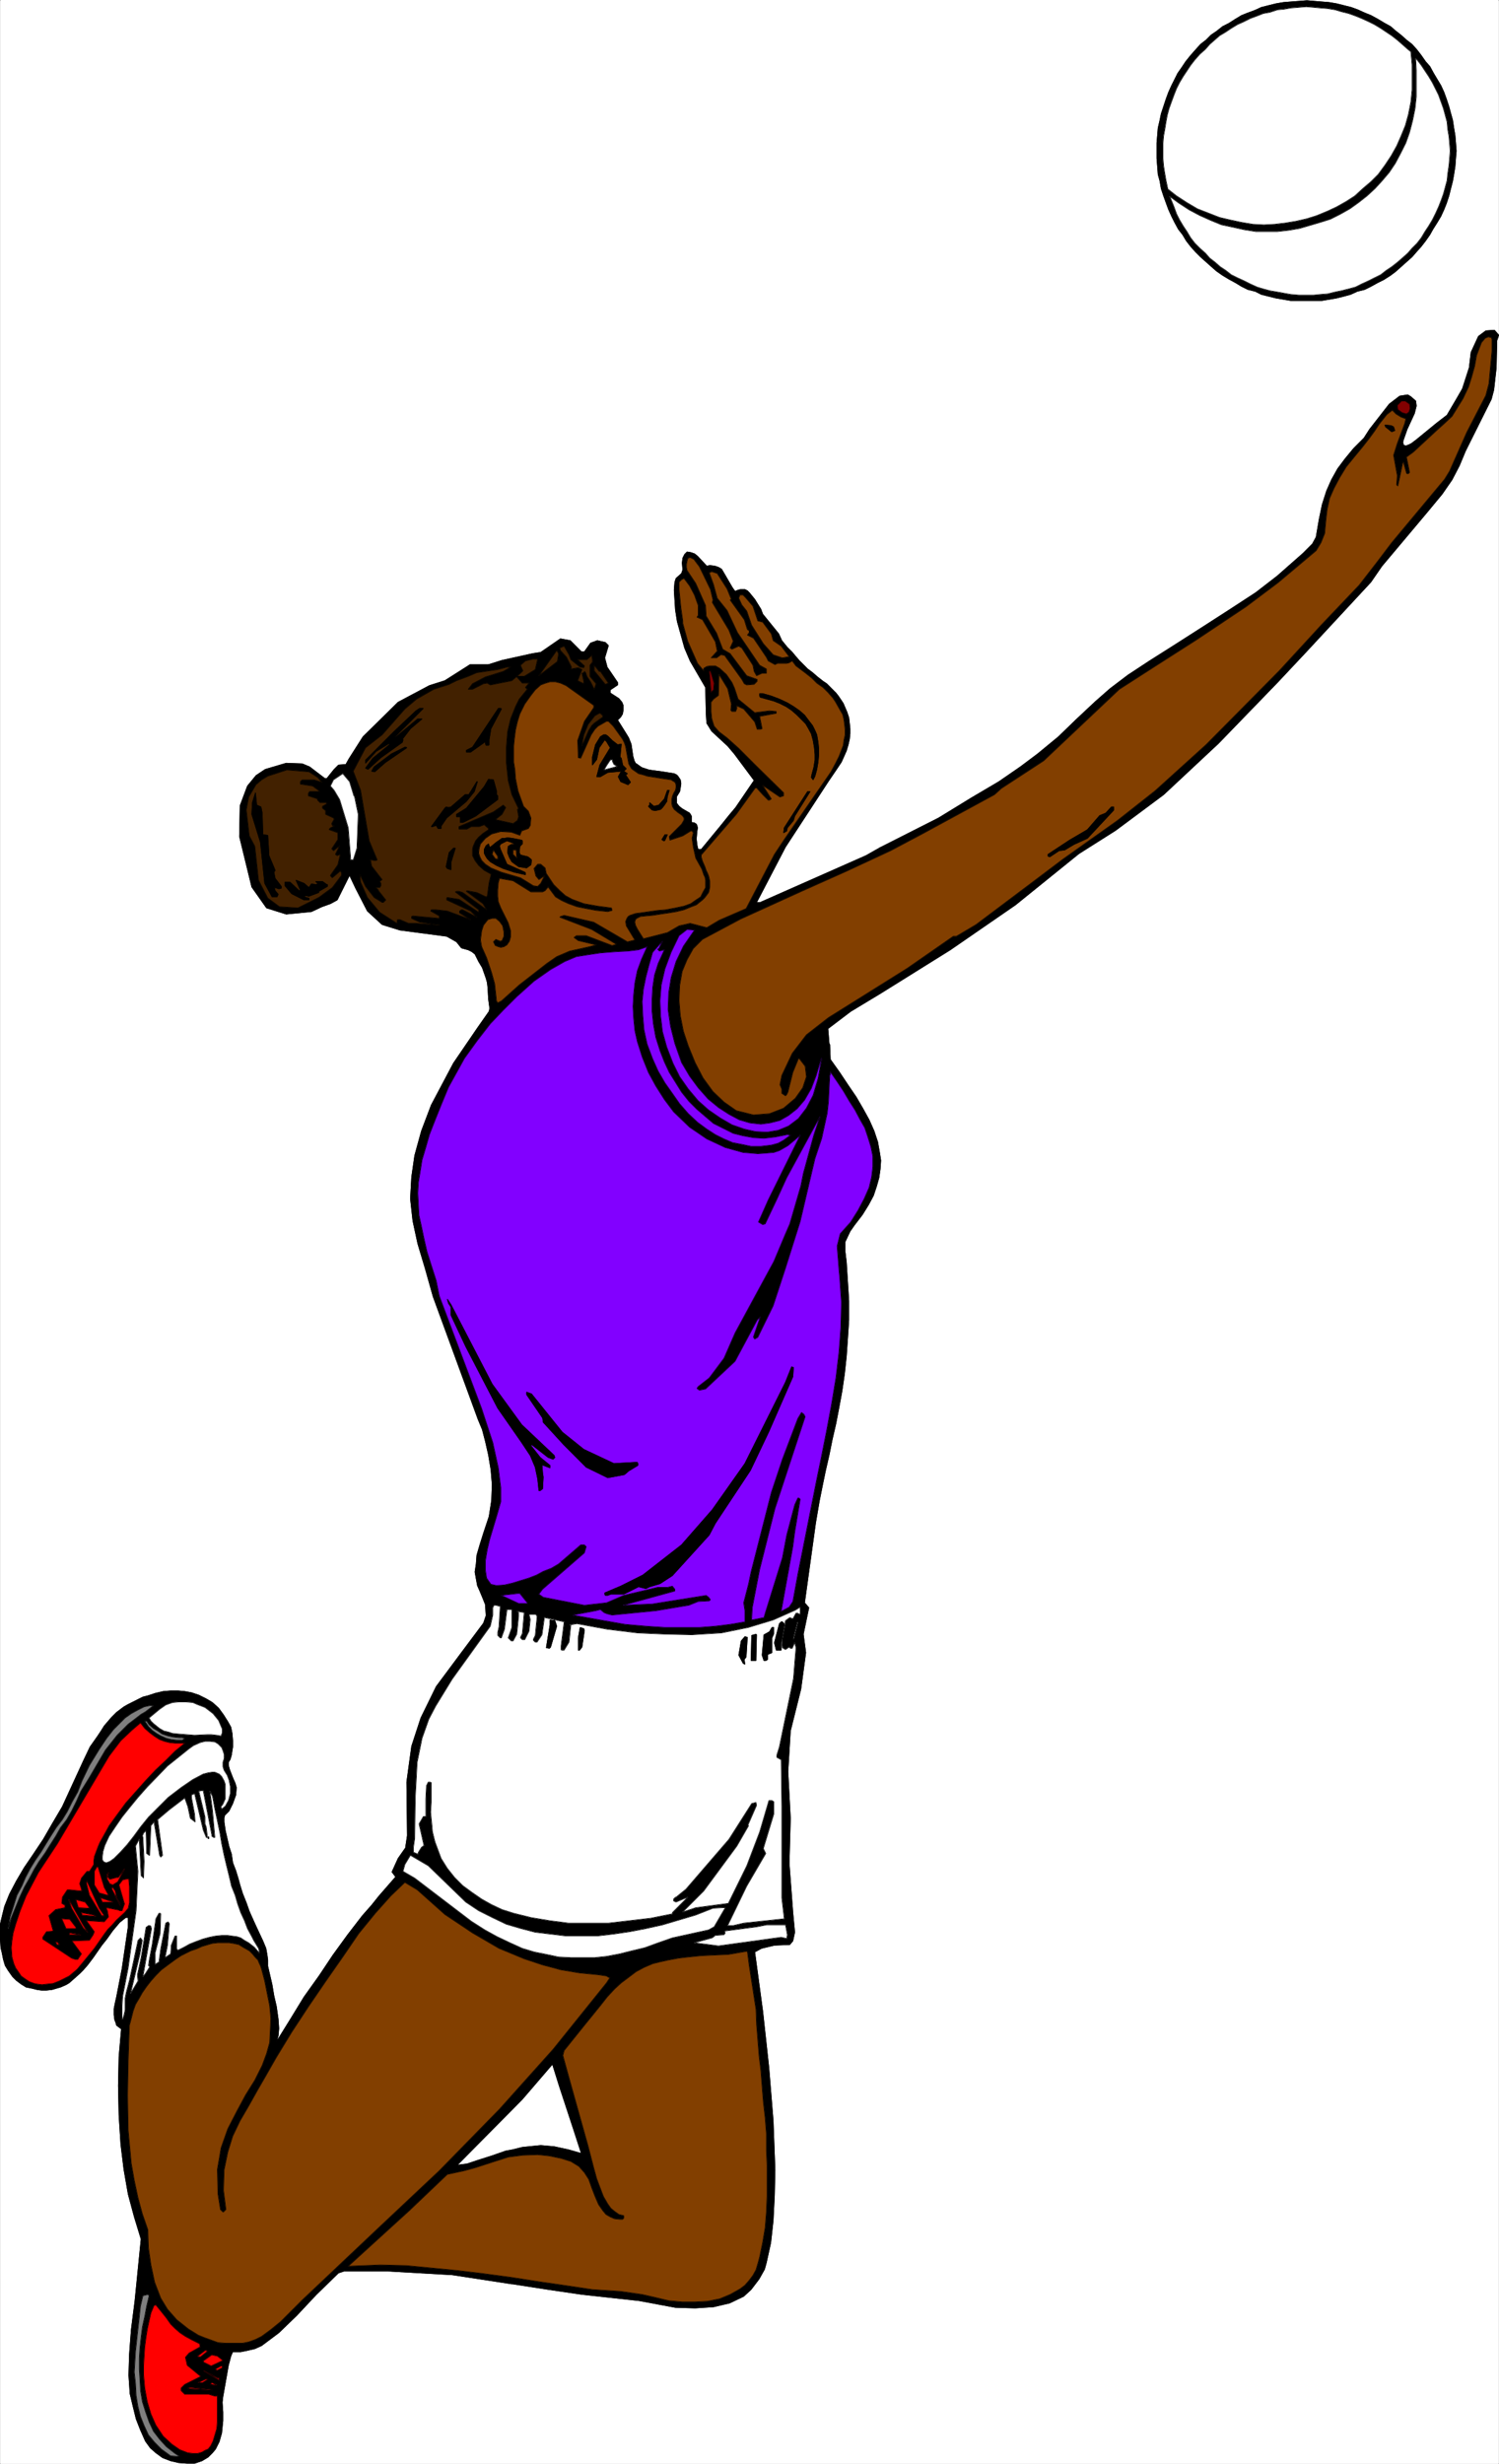 <svg width="2428.807" height="3990.859" viewBox="0 0 1821.605 2993.144" xmlns="http://www.w3.org/2000/svg"><rect x="0" y="0" width="1821.605" height="2993.144" fill="#333333" stroke="none"/><defs><clipPath id="a"><path d="M0 0h1820.895v2992H0Zm0 0"/></clipPath></defs><path style="fill:#fff;fill-opacity:1;fill-rule:nonzero;stroke:none" d="M0 2992.184h1820.895V-.961H0Zm0 0" transform="translate(.365 .96)"/><g clip-path="url(#a)" transform="translate(.365 .96)"><path style="fill:#fff;fill-opacity:1;fill-rule:evenodd;stroke:#fff;stroke-width:.14;stroke-linecap:square;stroke-linejoin:bevel;stroke-miterlimit:10;stroke-opacity:1" d="M0 .64h349.5v574.22H0Zm0 0" transform="matrix(5.21 0 0 -5.21 0 2994.79)"/></g><path style="fill:#000;fill-opacity:1;fill-rule:evenodd;stroke:#000;stroke-width:.14;stroke-linecap:square;stroke-linejoin:bevel;stroke-miterlimit:10;stroke-opacity:1" d="m304.76 574.86 1.72-.15 1.72-.14 1.72-.14 1.72-.29 1.72-.43 1.72-.43 1.58-.58 1.58-.72 1.43-.57 1.58-.86 1.43-.86 1.58-.87 1.15-1 1.29-1.01 1.29-1.15 1.29-1 1.15-1.29 1-1.3 1-1.43 1.01-1.15.86-1.58.86-1.44.86-1.43.72-1.58.57-1.58.57-1.73.43-1.58.44-1.58.28-1.86.29-1.73.14-1.72.15-1.87-.15-1.72-.14-1.87-.29-1.87-.28-1.58-.44-1.72-.43-1.72-.57-1.73-.57-1.43-.72-1.58-.86-1.44-1-1.58-.72-1.29-1.01-1.44-1-1.29-1.15-1.29-1-1.15-1.29-1.15-1.29-1.15-1.29-1.15-1.15-.86-1.58-1.01-1.43-.71-1.58-.87-1.43-.71-1.72-.43-1.58-.72-1.58-.43-1.72-.43-1.72-.29-1.72-.29h-7.17l-1.72.29-1.72.29-1.73.43-1.72.43-1.43.72-1.72.43-1.44.71-1.43.87-1.58.86-1.43.86-1.44 1.01-1.14 1-1.29 1.15-1.29 1.15-1.15 1.15-1.15 1.29-1 1.29-.86 1.44-1.01 1.29-.86 1.58-.72 1.44-.71 1.58-.58 1.58-.57 1.58-.57 1.72-.29 1.72-.43 1.58-.14 1.87-.15 1.87v3.59l.15 1.72.14 1.73.43 1.86.29 1.44.57 1.72.57 1.73.58 1.58.71 1.58.72 1.43.72 1.44 1 1.43.86 1.3 1.15 1.43 1.15 1.3 1.15 1.29 1.29 1 1.14 1.15 1.29.87 1.44 1.14 1.43.72 1.58 1.01 1.43.86 1.44.57 1.58.58 1.57.72 1.72.43 1.73.43 1.72.29 1.72.14 1.86.14zm0 0" transform="matrix(5.21 0 0 -5.21 .365 2995.75)"/><path style="fill:none;stroke:#000;stroke-width:.14;stroke-linecap:square;stroke-linejoin:bevel;stroke-miterlimit:10;stroke-opacity:1" d="m304.76 574.86 1.72-.15 1.72-.14 1.72-.14 1.72-.29 1.72-.43 1.72-.43 1.58-.58 1.58-.72 1.43-.57 1.58-.86 1.43-.86 1.58-.87 1.15-1 1.29-1.01 1.29-1.15 1.29-1 1.15-1.29 1-1.3 1-1.43 1.01-1.15.86-1.58.86-1.44.86-1.43.72-1.58.57-1.58.57-1.73.43-1.58.44-1.58.28-1.86.29-1.73.14-1.72.15-1.87-.15-1.72-.14-1.87-.29-1.87-.28-1.58-.44-1.72-.43-1.72-.57-1.73-.57-1.43-.72-1.58-.86-1.44-1-1.58-.72-1.29-1.01-1.44-1-1.29-1.15-1.29-1-1.15-1.29-1.15-1.29-1.15-1.29-1.15-1.15-.86-1.58-1.01-1.43-.71-1.58-.87-1.43-.71-1.72-.43-1.58-.72-1.58-.43-1.72-.43-1.72-.29-1.72-.29h-7.17l-1.72.29-1.72.29-1.73.43-1.72.43-1.43.72-1.72.43-1.44.71-1.43.87-1.58.86-1.43.86-1.44 1.01-1.14 1-1.29 1.15-1.29 1.15-1.15 1.15-1.15 1.29-1 1.29-.86 1.44-1.01 1.29-.86 1.58-.72 1.44-.71 1.58-.58 1.58-.57 1.58-.57 1.72-.29 1.72-.43 1.58-.14 1.87-.15 1.87v3.59l.15 1.72.14 1.73.43 1.86.29 1.44.57 1.72.57 1.73.58 1.58.71 1.58.72 1.43.72 1.44 1 1.43.86 1.3 1.15 1.43 1.15 1.3 1.15 1.29 1.29 1 1.14 1.15 1.29.87 1.44 1.14 1.43.72 1.58 1.01 1.43.86 1.44.57 1.58.58 1.57.72 1.72.43 1.73.43 1.72.29 1.72.14 1.86.14zm0 0" transform="matrix(5.21 0 0 -5.21 .365 2995.75)"/><path style="fill:#fff;fill-opacity:1;fill-rule:evenodd;stroke:#fff;stroke-width:.14;stroke-linecap:square;stroke-linejoin:bevel;stroke-miterlimit:10;stroke-opacity:1" d="m330.14 561.36.29-.29 1-1.29.86-1.3.86-1.29.86-1.44.72-1.43.72-1.44.57-1.58.57-1.58.43-1.58.43-1.58.15-1.72.28-1.58.15-1.72.14-1.73-.14-1.72-.15-1.73-.28-1.86-.15-1.58-.43-1.58-.43-1.58-.57-1.58-.57-1.44-.72-1.58-.72-1.43-.86-1.44-.86-1.29-.86-1.44-1-1.29-1.15-1.15-1-1.15-1.29-1.15-1.15-1-1.29-1.01-1.29-.86-1.29-1.01-1.44-.71-1.43-.72-1.58-.72-1.43-.72-1.58-.43-1.72-.43-1.44-.29-1.72-.43-1.72-.14-1.58-.15h-3.44l-1.86.15-1.58.28-1.58.29-1.72.29-1.58.43-1.43.43-1.58.72-1.43.72-1.58.72-1.43.71-1.29 1.01-1.3.86-1.14 1.01-1.29 1-1.01 1.15-1.29 1.15-1.15 1.15-1 1.29-.86 1.44-.86 1.29-.86 1.44-.72 1.43-.57 1.58-.58 1.44-.43 1 2.16-1.58 2.43-1.58 2.44-1.29 2.58-1.15 2.44-1 2.73-.58 2.58-.57 2.72-.43h5.02l2.58.28 2.58.44 2.44.71 2.44.72 2.3.72 2.29 1.15 2.29 1.29 2.01 1.44 2.01 1.58 1.86 1.72 1.58 1.72 1.72 2.02 1.44 2.15 1.29 2.44 1.15 2.3.86 2.44.71 2.73.58 2.87.28 2.73v6.18zm0 0" transform="matrix(5.21 0 0 -5.21 .365 2995.75)"/><path style="fill:none;stroke:#000;stroke-width:.14;stroke-linecap:square;stroke-linejoin:bevel;stroke-miterlimit:10;stroke-opacity:1" d="m330.14 561.36.29-.29 1-1.29.86-1.3.86-1.29.86-1.44.72-1.43.72-1.44.57-1.58.57-1.58.43-1.58.43-1.58.15-1.72.28-1.58.15-1.72.14-1.73-.14-1.72-.15-1.73-.28-1.86-.15-1.58-.43-1.58-.43-1.58-.57-1.58-.57-1.44-.72-1.58-.72-1.43-.86-1.44-.86-1.29-.86-1.44-1-1.29-1.15-1.15-1-1.15-1.29-1.15-1.15-1-1.29-1.01-1.29-.86-1.29-1.01-1.44-.71-1.43-.72-1.58-.72-1.43-.72-1.58-.43-1.72-.43-1.44-.29-1.72-.43-1.72-.14-1.58-.15h-3.44l-1.86.15-1.58.28-1.58.29-1.72.29-1.58.43-1.43.43-1.58.72-1.43.72-1.58.72-1.43.71-1.29 1.01-1.3.86-1.14 1.01-1.29 1-1.01 1.15-1.29 1.15-1.15 1.15-1 1.29-.86 1.44-.86 1.29-.86 1.44-.72 1.43-.57 1.58-.58 1.44-.43 1 2.16-1.58 2.43-1.58 2.44-1.29 2.58-1.15 2.44-1 2.73-.58 2.58-.57 2.72-.43h5.02l2.58.28 2.58.44 2.44.71 2.44.72 2.3.72 2.29 1.15 2.29 1.29 2.01 1.44 2.01 1.58 1.86 1.72 1.58 1.72 1.72 2.02 1.44 2.15 1.29 2.44 1.15 2.3.86 2.44.71 2.73.58 2.87.28 2.73v6.18zm0 0" transform="matrix(5.21 0 0 -5.21 .365 2995.75)"/><path style="fill:#fff;fill-opacity:1;fill-rule:evenodd;stroke:#fff;stroke-width:.14;stroke-linecap:square;stroke-linejoin:bevel;stroke-miterlimit:10;stroke-opacity:1" d="m328.99 562.94.29-3.02v-5.89l-.29-2.87-.57-2.87-.72-2.59-1-2.44-1.01-2.3-1.29-2.3-1.43-2.15-1.58-2.16-1.72-1.72-1.86-1.58-1.87-1.72-2.01-1.3-2.29-1.29-2.15-1-2.44-1.01-2.29-.72-2.44-.57-2.58-.43-2.44-.29-2.58-.14-2.58.14-2.59.43-2.72.58-2.44.57-2.58 1.01-2.58 1-2.44 1.44-2.44 1.58-2.01 1.58-.43 2.01-.28 1.58-.29 1.86-.14 1.73v3.45l.14 1.72.29 1.58.28 1.72.29 1.58.43 1.58.57 1.58.58 1.58.57 1.44.72 1.43.86 1.44.86 1.29.86 1.3 1 1.29 1.15 1.29 1.29 1.15 1.01 1.15 1.14 1 1.15 1.01 1.44.86 1.29.86 1.43.87 1.58.71 1.43.72 1.58.58 1.43.57 1.58.29 1.72.57 1.58.15 1.58.28 1.86.15 1.72.14 1.72-.14 1.58-.15 1.72-.14 1.72-.29 1.44-.43 1.72-.43 1.58-.57 1.43-.58 1.58-.72 1.43-.71 1.44-.87 1.29-.86 1.29-.86 1.29-1.01 1.15-1 1.29-1.15zm0 0" transform="matrix(5.21 0 0 -5.21 .365 2995.75)"/><path style="fill:none;stroke:#000;stroke-width:.14;stroke-linecap:square;stroke-linejoin:bevel;stroke-miterlimit:10;stroke-opacity:1" d="m328.99 562.94.29-3.02v-5.89l-.29-2.87-.57-2.87-.72-2.59-1-2.44-1.01-2.3-1.29-2.3-1.43-2.15-1.58-2.16-1.72-1.72-1.86-1.58-1.87-1.72-2.01-1.3-2.29-1.29-2.15-1-2.44-1.01-2.29-.72-2.44-.57-2.58-.43-2.44-.29-2.58-.14-2.58.14-2.59.43-2.72.58-2.44.57-2.58 1.01-2.58 1-2.44 1.44-2.44 1.58-2.01 1.58-.43 2.01-.28 1.58-.29 1.86-.14 1.73v3.45l.14 1.72.29 1.58.28 1.72.29 1.58.43 1.58.57 1.58.58 1.58.57 1.44.72 1.43.86 1.44.86 1.29.86 1.3 1 1.29 1.15 1.29 1.29 1.15 1.01 1.15 1.14 1 1.15 1.01 1.44.86 1.29.86 1.43.87 1.58.71 1.43.72 1.58.58 1.43.57 1.58.29 1.72.57 1.58.15 1.58.28 1.86.15 1.72.14 1.72-.14 1.58-.15 1.72-.14 1.72-.29 1.44-.43 1.72-.43 1.58-.57 1.43-.58 1.58-.72 1.43-.71 1.44-.87 1.29-.86 1.29-.86 1.29-1.01 1.15-1 1.29-1.15zm0 0" transform="matrix(5.21 0 0 -5.21 .365 2995.75)"/><path style="fill:#000;fill-opacity:1;fill-rule:evenodd;stroke:#000;stroke-width:.14;stroke-linecap:square;stroke-linejoin:bevel;stroke-miterlimit:10;stroke-opacity:1" d="M86.62 45.45h-6.45l-1.29-.43L73.72 40l-4.59-4.89-4.16-4.02-4.02-3.01-1.58-.72-1.86-.43-1.43-.29h-1.87l-.43-1.01-.57-2.15-1.29-7.32-.15-1.3.15-2.3v-2.01l-.29-2.87-.57-2.01-.86-1.72-.72-.86-1.01-1.01-1.43-.86-1.72-.58H43.6l-2.01.15-1.86.43-1.87.72-1.58 1.15-1.29 1.14-1.14 1.58L32.7 8.4l-1.01 2.58-.71 2.88-.72 3.01-.29 4.31.15 4.89.43 5.74.86 6.75 1.43 14.36-1.58 5.17-1.43 5.32-1 5.74-.72 5.89-.43 6.75-.14 6.9.14 6.75.57 6.46-.57.43-.57.43-.15.58-.28.71-.15 1.15v1.44l.29 1.44.29 1.29 1.29 6.6 1.43 9.77v2.16h-.57l-1.44-1.15-1.58-1.87-1.43-2.01-1.15-1.44-2-2.87-1.3-1.72-1-1.15-.86-.86-1.29-1.15-1.15-1.01-.71-.43-1.3-.57-1-.29-1-.29-1.29-.14H9.61l-1.01.14-1.14.29-1.44.29-1.14.71-1.15.87-.86.86-1.01 1.43-.71 1.15-.43 1.44-.29 1.44-.29 1.29-.14 2.01v3.45l.43 1.86.57 2.3 1.15 2.87 1.58 3.02 1.86 3.16 2.15 3.16 2.3 3.45 2.15 3.73 2.29 3.88 5.02 10.91 1.44 3.02 1.72 2.44.86 1.29.72 1.15.86 1.01.86 1 1.15 1.15 1.72 1.3 1 .57 1.15.57 1.14.58 1.15.57 1.15.29 1.72.57 1.86.44 1.73.14h1.72l1.57-.14 1.58-.29 1.72-.58 1.72-.86 1.44-.86 1.43-1.29 1.15-1.58 1-1.58.72-1.29.29-1.44.14-1.72v-1.44l-.14-.86-.15-1.01-.28-1-.43-.72v-.72l.28-1 .72-1.87.57-1.29.29-1.01-.14-1.72-.72-2.01-.86-1.73-1-1-.15-.58v-1l.29-2.01.43-1.87.43-1.87.57-1.72.29-2.01.72-1.87.57-1.87.43-1.58.58-1.86.86-2.16.71-2.01 1.15-2.58 1-2.16 1.01-2.15.72-1.73.28-1.58.15-1.14v-1.44l1-4.31.43-2.58.57-2.45.43-3.01.15-2.16-.15-1.72-.43-1.44 3.3 5.32 3.16 5.17 3.58 5.02 3.16 4.74 3.44 4.74 3.44 4.46 2.15 2.44zm0 0" transform="matrix(5.21 0 0 -5.21 .365 2995.75)"/><path style="fill:none;stroke:#000;stroke-width:.14;stroke-linecap:square;stroke-linejoin:bevel;stroke-miterlimit:10;stroke-opacity:1" d="M86.62 45.45h-6.45l-1.29-.43L73.72 40l-4.59-4.89-4.16-4.02-4.02-3.01-1.58-.72-1.86-.43-1.43-.29h-1.87l-.43-1.01-.57-2.15-1.29-7.32-.15-1.3.15-2.3v-2.01l-.29-2.87-.57-2.01-.86-1.72-.72-.86-1.01-1.01-1.43-.86-1.72-.58H43.6l-2.01.15-1.86.43-1.87.72-1.58 1.15-1.29 1.14-1.14 1.58L32.7 8.4l-1.01 2.58-.71 2.88-.72 3.01-.29 4.31.15 4.89.43 5.74.86 6.75 1.43 14.36-1.58 5.17-1.43 5.32-1 5.74-.72 5.89-.43 6.75-.14 6.9.14 6.75.57 6.46-.57.43-.57.43-.15.58-.28.71-.15 1.15v1.44l.29 1.44.29 1.29 1.29 6.6 1.43 9.77v2.16h-.57l-1.44-1.15-1.58-1.87-1.43-2.01-1.15-1.44-2-2.87-1.3-1.72-1-1.15-.86-.86-1.29-1.15-1.15-1.01-.71-.43-1.3-.57-1-.29-1-.29-1.29-.14H9.61l-1.01.14-1.14.29-1.44.29-1.14.71-1.15.87-.86.86-1.01 1.43-.71 1.15-.43 1.44-.29 1.44-.29 1.29-.14 2.01v3.45l.43 1.86.57 2.3 1.15 2.87 1.58 3.02 1.86 3.16 2.15 3.16 2.3 3.45 2.15 3.73 2.29 3.88 5.02 10.91 1.44 3.02 1.72 2.44.86 1.29.72 1.15.86 1.01.86 1 1.15 1.15 1.72 1.3 1 .57 1.15.57 1.14.58 1.15.57 1.15.29 1.72.57 1.86.44 1.73.14h1.72l1.57-.14 1.58-.29 1.72-.58 1.72-.86 1.44-.86 1.43-1.29 1.15-1.58 1-1.58.72-1.29.29-1.44.14-1.72v-1.44l-.14-.86-.15-1.01-.28-1-.43-.72v-.72l.28-1 .72-1.87.57-1.29.29-1.01-.14-1.72-.72-2.01-.86-1.73-1-1-.15-.58v-1l.29-2.01.43-1.87.43-1.87.57-1.72.29-2.01.72-1.87.57-1.87.43-1.58.58-1.86.86-2.16.71-2.01 1.15-2.58 1-2.16 1.01-2.15.72-1.73.28-1.58.15-1.14v-1.44l1-4.31.43-2.58.57-2.45.43-3.01.15-2.16-.15-1.72-.43-1.44 3.3 5.32 3.16 5.17 3.58 5.02 3.16 4.74 3.44 4.74 3.44 4.46 2.15 2.44zm0 0" transform="matrix(5.21 0 0 -5.21 .365 2995.75)"/><path style="fill:#000;fill-opacity:1;fill-rule:evenodd;stroke:#000;stroke-width:.14;stroke-linecap:square;stroke-linejoin:bevel;stroke-miterlimit:10;stroke-opacity:1" d="M86.62 45.45v85.32l1.72 2.15 3.88 4.45-.86 1.15 1.43 3.16 1.72 2.45.43 2.87-.14 12.49 1.14 8.33 2.16 6.61 3.58 7.32 5.88 7.9 5.16 6.9.58 1.72-.15 2.59-.57 1.43-.72 1.73-.57 1.29-.29 1.58-.28 1.58.28 1.87.15 2.01.71 2.44.86 2.73 1.29 3.88.58 3.73.14 3.73-.29 3.45-.57 3.45-.72 3.16-.71 2.73-1.01 2.44-10.47 28.58-1.86 6.61-1.72 5.74-1.15 5.32-.57 5.17.28 5.02.72 5.03 1.58 5.74 2.29 6.04 5.17 9.76 5.59 8.19 2.72 3.88.15.72-.29 2.15v77.99l3.16 1 7.17 1.58 1.86.29 4.59 3.16 2.3-.43 2.58-2.59h.71l1.44 2.02 1.58.57 1.86-.43.72-.72-.86-2.87.57-2.16 2.44-3.59v-.57l-1.72-1.15v-.72l2-1.29.72-.86.29-.72v-1.15l-.14-.86-.43-.72-.72-.72 2.15-3.44.43-.72.57-1.44.43-2.87.29-1.01.29-.57.43-.29 1-.72 1.72-.57 3.16-.43 2.72-.43.58-.29.28-.29.29-.43.29-.43.14-.86-.14-1.01-.15-.86-.71-1.15v-1.58l.57-.72.72-.57 1.72-1 .28-.44.15-.28v-1.44l.71-.14.44-.29.14-.29.14-.57-.14-.86-.14-1.73.14-1.29.14-.72.15-.43h.71l4.74 5.75V37.56l-1.87-.44-4.3-.28-4.59.14-8.46 1.58-13.2 1.44-7.88 1.15-8.32 1.29-.15 31.31 2.3.57 4.3.43 3.16-.28 3.3-.72 3.01-.86-1.72 5.31-3.45 10.49-1.57 5.02-7.03-8.18-15.2-15.37 2.29.29 2.58.86 3.16 1 3.3 1.15 1.57.29V42.44l-14.05 2.15-15.06.86zm0 0" transform="matrix(5.21 0 0 -5.21 .365 2995.75)"/><path style="fill:none;stroke:#000;stroke-width:.14;stroke-linecap:square;stroke-linejoin:bevel;stroke-miterlimit:10;stroke-opacity:1" d="M86.62 45.45v85.32l1.72 2.15 3.88 4.45-.86 1.15 1.43 3.16 1.72 2.45.43 2.87-.14 12.49 1.14 8.33 2.16 6.61 3.58 7.32 5.88 7.9 5.16 6.9.58 1.72-.15 2.59-.57 1.43-.72 1.73-.57 1.29-.29 1.58-.28 1.58.28 1.87.15 2.01.71 2.44.86 2.73 1.29 3.88.58 3.73.14 3.73-.29 3.45-.57 3.45-.72 3.16-.71 2.73-1.01 2.44-10.47 28.58-1.86 6.61-1.72 5.74-1.15 5.32-.57 5.17.28 5.02.72 5.03 1.58 5.74 2.29 6.04 5.17 9.76 5.59 8.19 2.72 3.88.15.72-.29 2.15v77.99l3.16 1 7.17 1.58 1.86.29 4.59 3.16 2.3-.43 2.58-2.59h.71l1.44 2.02 1.58.57 1.86-.43.72-.72-.86-2.87.57-2.16 2.44-3.59v-.57l-1.72-1.15v-.72l2-1.29.72-.86.29-.72v-1.15l-.14-.86-.43-.72-.72-.72 2.15-3.44.43-.72.57-1.44.43-2.87.29-1.01.29-.57.43-.29 1-.72 1.72-.57 3.16-.43 2.72-.43.58-.29.28-.29.29-.43.29-.43.14-.86-.14-1.01-.15-.86-.71-1.15v-1.58l.57-.72.72-.57 1.72-1 .28-.44.15-.28v-1.44l.71-.14.44-.29.14-.29.14-.57-.14-.86-.14-1.73.14-1.29.14-.72.15-.43h.71l4.74 5.75V37.56l-1.87-.44-4.3-.28-4.59.14-8.46 1.58-13.2 1.44-7.88 1.15-8.32 1.29-.15 31.31 2.3.57 4.3.43 3.16-.28 3.3-.72 3.01-.86-1.72 5.31-3.45 10.49-1.57 5.02-7.03-8.18-15.2-15.37 2.29.29 2.58.86 3.16 1 3.3 1.15 1.57.29V42.44l-14.05 2.15-15.06.86zm0 0" transform="matrix(5.21 0 0 -5.21 .365 2995.75)"/><path style="fill:#000;fill-opacity:1;fill-rule:evenodd;stroke:#000;stroke-width:.14;stroke-linecap:square;stroke-linejoin:bevel;stroke-miterlimit:10;stroke-opacity:1" d="m113.87 342.04-.14 2.59-.15 1.29-.28 1-.86 2.45-.86 1.43-.86 1.72-.72.58-.86.43-1.58.43-1.15 1.44-2.29 1.29-10.9 1.44-4.16 1.29-3.44 3.16-2.73 5.31-1.29 2.73v.15l-.14.14-2.87-5.75-1.58-.86-2-.72-2.44-1.14-5.88-.58-4.59 1.44-3.44 4.88-2.87 11.78.14 7.18 1.72 4.59 2.01 2.45 2.15 1.43 4.88 1.44 3.73-.14 1.72-.72 3.58-2.73h.43l1.72 2.15 1.01 1.01 1.72.14.72 1.29 3.29 5.17 8.18 8.05 7.31 3.88 3.59 1.14 5.88 3.74h4.3zm0 0" transform="matrix(5.21 0 0 -5.21 .365 2995.75)"/><path style="fill:none;stroke:#000;stroke-width:.14;stroke-linecap:square;stroke-linejoin:bevel;stroke-miterlimit:10;stroke-opacity:1" d="m113.87 342.04-.14 2.59-.15 1.29-.28 1-.86 2.45-.86 1.43-.86 1.72-.72.58-.86.43-1.58.43-1.15 1.44-2.29 1.29-10.9 1.44-4.16 1.29-3.44 3.16-2.73 5.31-1.29 2.73v.15l-.14.14-2.87-5.75-1.58-.86-2-.72-2.44-1.14-5.88-.58-4.59 1.44-3.44 4.88-2.87 11.78.14 7.18 1.72 4.59 2.01 2.45 2.15 1.43 4.88 1.44 3.73-.14 1.72-.72 3.58-2.73h.43l1.72 2.15 1.01 1.01 1.72.14.72 1.29 3.29 5.17 8.18 8.05 7.31 3.88 3.59 1.14 5.88 3.74h4.3zm0 0" transform="matrix(5.21 0 0 -5.21 .365 2995.75)"/><path style="fill:#000;fill-opacity:1;fill-rule:evenodd;stroke:#000;stroke-width:.14;stroke-linecap:square;stroke-linejoin:bevel;stroke-miterlimit:10;stroke-opacity:1" d="m168.23 382.69 1.72 2.15 1.57 1.87 4.31 6.32-4.59 6.17-1.58 1.87-3.73 3.45-1.15 1.86-.14 2.16-.14 6.17-3.59 6.18-1.29 3.02-1.72 6.17-.43 2.73-.29 4.6.15 1.86.28.87 1.29 1.15.29.86-.14 1.58.14 1.15.43.86.57.57.86-.14.86-.29.72-.57 1.87-2.01.28-.29.72.14 1.15-.14.86-.29.72-.43.43-.72 2-3.44.29-.44.43-.57.72.29.57.14h1l.58-.29.43-.43 1.29-1.58 1.43-2.3.43-1.14 3.73-4.6.72-1.58 1.29-1.58 1.15-1.15.71-.86.87-1.01 1-1 1-1.01 1.15-.86 1.15-1 1.29-1.01.86-.57.72-.72 1.43-1.44.57-.72.58-.86.57-.86.43-1.01.43-1 .43-1.29.15-1.3.14-1.29v-1.15l-.14-1.29-.29-1.29-.43-1.44-1.15-2.58-1.15-1.73-1.86-2.73-10.04-15.36-6.74-12.93h.86l24.67 10.91 3.3 1.87v-34.04l-6.89-4.16-5.3-4.02.28-3.45.15-.29.14-3.44 2.15-3.02 2.01-3.02 1.86-2.73 1.58-2.72 1.43-2.59 1.15-2.59.86-2.58.43-2.44.29-1.87-.14-2.01-.29-2.01-.57-2.01-.72-2.16-1.15-2.15-1.43-2.3-1.87-2.44-1-1.44-1.15-2.44v-2.3l.29-2.44.29-4.59.28-4.46v-4.45l-.28-4.31-.29-4.16-.43-4.02-.58-4.03-.71-3.87-.72-3.74-.86-3.73-.72-3.59-.86-3.74-.71-3.44-.72-3.59-.86-5.03-2.58-18.67 1-1.15-1.29-6.18.57-4.31-1.14-8.47-2.44-9.77-.58-9.48.58-10.91-.29-10.49.86-11.49.43-4.59-.43-2.01-.72-.86-3.58-.15-3.01-.72-1.58-.86 1.86-13.79 1.44-13.21 1-12.35.43-11.49-.14-6.03-.29-5.75-.57-5.17-1.01-4.59-.43-1.58-1.29-2.3-1.86-2.44-1.72-1.58-3.3-1.58-1.86-.43zm0 0" transform="matrix(5.21 0 0 -5.21 .365 2995.75)"/><path style="fill:none;stroke:#000;stroke-width:.14;stroke-linecap:square;stroke-linejoin:bevel;stroke-miterlimit:10;stroke-opacity:1" d="m168.23 382.69 1.72 2.15 1.57 1.87 4.31 6.32-4.59 6.17-1.58 1.87-3.73 3.45-1.15 1.86-.14 2.16-.14 6.17-3.59 6.18-1.29 3.02-1.72 6.17-.43 2.73-.29 4.6.15 1.86.28.87 1.29 1.15.29.86-.14 1.58.14 1.15.43.86.57.57.86-.14.86-.29.72-.57 1.87-2.01.28-.29.72.14 1.15-.14.86-.29.72-.43.43-.72 2-3.44.29-.44.43-.57.72.29.57.14h1l.58-.29.43-.43 1.29-1.58 1.43-2.3.43-1.14 3.73-4.6.72-1.58 1.29-1.58 1.15-1.15.71-.86.87-1.01 1-1 1-1.01 1.15-.86 1.15-1 1.29-1.01.86-.57.72-.72 1.43-1.44.57-.72.58-.86.57-.86.43-1.01.43-1 .43-1.29.15-1.3.14-1.29v-1.15l-.14-1.29-.29-1.29-.43-1.44-1.15-2.58-1.15-1.73-1.86-2.73-10.04-15.36-6.74-12.93h.86l24.67 10.91 3.3 1.87v-34.04l-6.89-4.16-5.3-4.02.28-3.45.15-.29.14-3.44 2.15-3.02 2.01-3.02 1.86-2.73 1.58-2.72 1.43-2.59 1.15-2.59.86-2.58.43-2.44.29-1.87-.14-2.01-.29-2.01-.57-2.01-.72-2.16-1.15-2.15-1.43-2.3-1.87-2.44-1-1.44-1.15-2.44v-2.3l.29-2.44.29-4.59.28-4.46v-4.45l-.28-4.31-.29-4.16-.43-4.02-.58-4.03-.71-3.87-.72-3.74-.86-3.73-.72-3.59-.86-3.74-.71-3.44-.72-3.59-.86-5.03-2.58-18.67 1-1.15-1.29-6.18.57-4.31-1.14-8.47-2.44-9.77-.58-9.48.58-10.91-.29-10.49.86-11.49.43-4.59-.43-2.01-.72-.86-3.58-.15-3.01-.72-1.58-.86 1.86-13.79 1.44-13.21 1-12.35.43-11.49-.14-6.03-.29-5.75-.57-5.17-1.01-4.59-.43-1.58-1.29-2.3-1.86-2.44-1.72-1.58-3.3-1.58-1.86-.43zm0 0" transform="matrix(5.21 0 0 -5.21 .365 2995.75)"/><path style="fill:#000;fill-opacity:1;fill-rule:evenodd;stroke:#000;stroke-width:.14;stroke-linecap:square;stroke-linejoin:bevel;stroke-miterlimit:10;stroke-opacity:1" d="M205.23 343.33v34.04l13.62 6.9 7.74 4.74 6.32 3.73 5.01 3.45 4.02 3.01 4.88 4.02 4.16 4.03 4.44 4.16 3.44 3.02 4.16 3.16 5.02 3.3 5.45 3.45 6.74 4.31 6.46 4.16 6.16 4.02 5.02 3.88 6.03 5.31 2.15 2.16.86 1.58.71 4.16.72 3.45 1.01 3.16 1.14 2.59 1.44 2.58 1.72 2.3 2.01 2.44 2.43 2.44 1.29 2.01 4.59 5.89 2.44 1.87 1.87.29.71-.43 1.15-1.01.14-1.15-.43-1.72-1.72-3.74-.86-2.44-.14-.57.14-.58.15-.14.43-.14.71.28.58.29.57.43.57.43 4.74 3.88 2.43 1.87 2.44 4.16 1.15 2.01 1.58 4.89.43 3.59 1.72 3.73 1.72 1.29 2.01.15 1-1.15-.43-1.29-.14-6.32-.58-5.17-.57-2.16-6.02-12.06-1.44-3.45-1.72-3.3-2.29-3.31-3.44-4.16-10.62-12.64-2.58-3.74-15.06-16.23-6.74-7.18-13.77-14.22-12.76-11.92-11.19-8.33-8.6-5.45-14.77-11.93-15.2-10.48zm0 0" transform="matrix(5.21 0 0 -5.21 .365 2995.75)"/><path style="fill:none;stroke:#000;stroke-width:.14;stroke-linecap:square;stroke-linejoin:bevel;stroke-miterlimit:10;stroke-opacity:1" d="M205.23 343.33v34.04l13.62 6.9 7.74 4.74 6.32 3.73 5.01 3.45 4.02 3.01 4.88 4.02 4.16 4.03 4.44 4.16 3.44 3.02 4.16 3.16 5.02 3.3 5.45 3.45 6.74 4.31 6.46 4.16 6.16 4.02 5.02 3.88 6.03 5.31 2.15 2.16.86 1.58.71 4.16.72 3.45 1.01 3.16 1.14 2.59 1.44 2.58 1.72 2.3 2.01 2.44 2.43 2.44 1.29 2.01 4.59 5.89 2.44 1.87 1.87.29.71-.43 1.15-1.01.14-1.15-.43-1.72-1.72-3.74-.86-2.44-.14-.57.14-.58.15-.14.43-.14.71.28.58.29.57.43.57.43 4.74 3.88 2.43 1.87 2.44 4.16 1.15 2.01 1.58 4.89.43 3.59 1.72 3.73 1.72 1.29 2.01.15 1-1.15-.43-1.29-.14-6.32-.58-5.17-.57-2.16-6.02-12.06-1.44-3.45-1.72-3.3-2.29-3.31-3.44-4.16-10.62-12.64-2.58-3.74-15.06-16.23-6.74-7.18-13.77-14.22-12.76-11.92-11.19-8.33-8.6-5.45-14.77-11.93-15.2-10.48zm0 0" transform="matrix(5.21 0 0 -5.21 .365 2995.75)"/><path style="fill:#823f00;fill-opacity:1;fill-rule:evenodd;stroke:#823f00;stroke-width:.14;stroke-linecap:square;stroke-linejoin:bevel;stroke-miterlimit:10;stroke-opacity:1" d="m346.49 482.79-4.45-8.61-4.01-9.05-1.15-1.87-12.33-14.79-3.59-4.74-4.01-5.17-8.75-9.2-9.9-10.77-17.06-17.23-11.91-10.77-8.75-6.9-12.76-9.05-7.6-5.74-12.62-9.48-4.59-2.73h-.72l-10.75-7.47-18.36-11.49-5.16-4.02-3.3-4.31-2.44-5.17-.43-2.15.43-1.01v-1l.86-.58.29.29.28.57 1.15 4.6 1.29 3.16.15.14 1.43-1.86.29-2.45-.86-2.58-1.73-2.44-2.72-2.3-3.3-1.29-3.73-.29-4.01 1-2.87 2.01-2.58 2.45-2.3 3.16-1.86 3.59-1.58 3.87-1.15 3.45-.71 3.59-.29 3.59.14 3.45.58 3.3 1.14 2.73 1.44 2.59 2.15 2.15 8.89 4.74 14.2 6.46 10.61 4.74 10.18 4.74 7.32 3.88 16.92 9.19 1.58 1.44 9.89 6.46 17.64 16.66 8.04 5.17 9.89 6.32 11.62 7.76 7.46 5.6 8.89 7.47 1.14 1.87.86 2.15.29 3.16.29 2.44.57 2.59 1.01 2.3 1.29 2.44 1.57 2.58 1.87 2.3 2.01 2.44 1.57 2.01 1.15 1.58 1.15 1.73 1.72 2.15 1.29 1.01.86-.87 1.15-.71 1.15-.43-.29-1.15-.43-1.15-1.29-3.45-.86-2.73.86-4.74-.15-2.15.29-.29 1.15 5.46.14.14.72-2.58.14-.15h.29l.29.29-.72 3.59 1.58 1.15 5.73 5.31 1.29 1.15 2.01 1.87 2.58 4.16 1.29 2.73.72 2.3.72 2.59.43 2.44 1.15 3.01.86 1.01.71.29.72-.15.14-.43v-2.73l-.71-7.61zm0 0" transform="matrix(5.21 0 0 -5.21 .365 2995.75)"/><path style="fill:none;stroke:#000;stroke-width:.14;stroke-linecap:square;stroke-linejoin:bevel;stroke-miterlimit:10;stroke-opacity:1" d="m346.49 482.79-4.45-8.61-4.01-9.05-1.15-1.87-12.33-14.79-3.59-4.74-4.01-5.17-8.75-9.2-9.9-10.77-17.06-17.23-11.91-10.77-8.75-6.9-12.76-9.05-7.6-5.74-12.62-9.48-4.59-2.73h-.72l-10.75-7.47-18.36-11.49-5.16-4.02-3.3-4.31-2.44-5.17-.43-2.15.43-1.01v-1l.86-.58.29.29.28.57 1.15 4.6 1.29 3.16.15.14 1.43-1.86.29-2.45-.86-2.58-1.73-2.44-2.72-2.3-3.3-1.29-3.73-.29-4.01 1-2.87 2.01-2.58 2.45-2.3 3.16-1.86 3.59-1.58 3.87-1.15 3.45-.71 3.59-.29 3.59.14 3.45.58 3.3 1.14 2.73 1.44 2.59 2.15 2.15 8.89 4.74 14.2 6.46 10.61 4.74 10.18 4.74 7.32 3.88 16.92 9.19 1.58 1.44 9.89 6.46 17.64 16.66 8.04 5.17 9.89 6.32 11.62 7.76 7.46 5.6 8.89 7.47 1.14 1.87.86 2.15.29 3.16.29 2.44.57 2.59 1.01 2.3 1.29 2.44 1.57 2.58 1.87 2.3 2.01 2.44 1.57 2.01 1.15 1.58 1.15 1.73 1.72 2.15 1.29 1.01.86-.87 1.15-.71 1.15-.43-.29-1.15-.43-1.15-1.29-3.45-.86-2.73.86-4.74-.15-2.15.29-.29 1.15 5.46.14.14.72-2.58.14-.15h.29l.29.29-.72 3.59 1.58 1.15 5.73 5.31 1.29 1.15 2.01 1.87 2.58 4.16 1.29 2.73.72 2.3.72 2.59.43 2.44 1.15 3.01.86 1.01.71.29.72-.15.14-.43v-2.73l-.71-7.61zm0 0" transform="matrix(5.21 0 0 -5.21 .365 2995.75)"/><path style="fill:#820000;fill-opacity:1;fill-rule:evenodd;stroke:#820000;stroke-width:.14;stroke-linecap:square;stroke-linejoin:bevel;stroke-miterlimit:10;stroke-opacity:1" d="m328.85 479.78-.29-.87-.57-.43-1 .29-1.01.72-.14 1 1 1.01h.86l1.01-.72zm0 0" transform="matrix(5.21 0 0 -5.21 .365 2995.75)"/><path style="fill:none;stroke:#000;stroke-width:.14;stroke-linecap:square;stroke-linejoin:bevel;stroke-miterlimit:10;stroke-opacity:1" d="m328.85 479.78-.29-.87-.57-.43-1 .29-1.01.72-.14 1 1 1.01h.86l1.01-.72zm0 0" transform="matrix(5.21 0 0 -5.21 .365 2995.75)"/><path style="fill:#000;fill-opacity:1;fill-rule:evenodd;stroke:#000;stroke-width:.14;stroke-linecap:square;stroke-linejoin:bevel;stroke-miterlimit:10;stroke-opacity:1" d="m324.98 475.47.28-.86-.71-.29-1.44 1.15-.14.43 1.43-.14zm0 0" transform="matrix(5.21 0 0 -5.21 .365 2995.75)"/><path style="fill:none;stroke:#000;stroke-width:.14;stroke-linecap:square;stroke-linejoin:bevel;stroke-miterlimit:10;stroke-opacity:1" d="m324.98 475.47.28-.86-.71-.29-1.44 1.15-.14.43 1.43-.14zm0 0" transform="matrix(5.21 0 0 -5.21 .365 2995.75)"/><path style="fill:#823f00;fill-opacity:1;fill-rule:evenodd;stroke:#823f00;stroke-width:.14;stroke-linecap:square;stroke-linejoin:bevel;stroke-miterlimit:10;stroke-opacity:1" d="m165.64 437.55.58-2.44-.15-.58 3.88-6.46 1-2.58-.72-1.58.43-.29 1.58.72.72-.43 2.58-4.02.29-1.44.57-1.01 1.29.58h1v1l-1.57.87-5.17 7.61-2.43 5.17-2.3 2.87-.86 3.16-.57 1.58-.43 1.15.57.29 1.29-.43 2.3-3.6 1-2.44-.29-.14 3.3-4.6.72-2.29.43-.29v-.43l-.43-.58 1.43-.72 3.01-4.45.43-.86 1.58-.86.58.29h2.15l.57.14.72.43.86-1.15 1.15-.86 1.14-.86 1.44-1.15 1.14-1.15 1.44-1.01 1.15-1.14 1.14-1.3.58-.86.57-1 .57-1.01.58-1 .28-1.15.15-1.15.14-1.3v-1.14l-.29-1.3-.14-1.15-1-2.58-.86-1.72-1.01-1.87-1.29-1.87-9.61-13.93-2.29-3.45-6.6-12.64-6.31-2.73-2.87-1.72-3.87 1.01-2.58-.58-2.73-1.58-5.59-1.43-1.43 2.29-.43.87-.15.71.15.58.28.29.86.43 1.3.14 1.57.14 1.87.29 2 .29 1.73.29 1.72.43 1.72.71 1.15.43.71.58.72.57.57.58.43.57.43.58.15.57.14.72v1.29l-.14.72-.15.58-.28.71-.29.58-.29.86-.57 1.29-.29 1.01v.43l8.18 9.48 4.44 6.17h.29l1.43-1.58 1.29-1.29h.29l.43.29-2.01 3.16 4.02-2.73.86.29v.71l-6.74 6.61-3.73 3.74-2.72 2.44-1.87 1.43-1.15 1.3-.28.86-.29 1-.14 1.58v2.16l.57.72 1.15.86.14 4.88 2.01-3.3.86-3.59-.14-1.44.28-.29h.86l.29.72v.58l1.58-.72 2.58-3.02.57-1.72h.72l.43.14-.57 2.87 3.87.72v.43l-1.58.15-3.44-.43-3.87 3.16-.86 2.58-.58 1.29-1.29 1.87-1.58 1.44-1 .57h-1.15l-.86-.14-.71-.43v-.58l-1.44 1.73-2.29 5.17-1.15 4.16v.58l-.43 3.01-.43 4.31v1.72l.43.44.14.14.58.29 1.29-1.73 1.14-2.15.87-2.44v-2.3l-.29-.43 1.29-.58 3.01-5.17.43-2.15-1.43-1.58h1.29l1 .72.86-.15 4.02-5.6.57-1 .58-.29 1.72.14.71.72v.43l-2.43.86-3.88 5.17-1.72 1.01-1.43 3.73-2.44 4.03-.14 2.44-2.3 5.17-2.01 3.01-.14.72v.72l.14.72.15.57.14.15.43.14.29-.14.57-.29.43-.58.86-1.14zm0 0" transform="matrix(5.21 0 0 -5.21 .365 2995.75)"/><path style="fill:none;stroke:#000;stroke-width:.14;stroke-linecap:square;stroke-linejoin:bevel;stroke-miterlimit:10;stroke-opacity:1" d="m165.64 437.55.58-2.44-.15-.58 3.88-6.46 1-2.58-.72-1.58.43-.29 1.58.72.72-.43 2.58-4.02.29-1.44.57-1.01 1.29.58h1v1l-1.57.87-5.17 7.61-2.43 5.17-2.3 2.87-.86 3.16-.57 1.58-.43 1.15.57.29 1.29-.43 2.3-3.6 1-2.44-.29-.14 3.3-4.6.72-2.29.43-.29v-.43l-.43-.58 1.43-.72 3.01-4.45.43-.86 1.58-.86.58.29h2.15l.57.14.72.43.86-1.15 1.15-.86 1.14-.86 1.44-1.15 1.14-1.15 1.44-1.01 1.15-1.14 1.14-1.3.58-.86.57-1 .57-1.01.58-1 .28-1.15.15-1.15.14-1.3v-1.14l-.29-1.3-.14-1.15-1-2.58-.86-1.72-1.01-1.87-1.29-1.87-9.61-13.93-2.29-3.45-6.6-12.64-6.31-2.73-2.87-1.72-3.87 1.01-2.58-.58-2.73-1.58-5.59-1.43-1.43 2.29-.43.87-.15.71.15.58.28.29.86.43 1.3.14 1.57.14 1.87.29 2 .29 1.73.29 1.72.43 1.72.71 1.15.43.71.58.72.57.57.58.43.57.43.58.15.57.14.72v1.29l-.14.72-.15.58-.28.71-.29.58-.29.86-.57 1.29-.29 1.01v.43l8.18 9.48 4.44 6.17h.29l1.43-1.58 1.29-1.29h.29l.43.29-2.01 3.16 4.02-2.73.86.29v.71l-6.74 6.61-3.73 3.74-2.72 2.44-1.87 1.43-1.15 1.3-.28.86-.29 1-.14 1.58v2.16l.57.72 1.15.86.14 4.88 2.01-3.3.86-3.59-.14-1.44.28-.29h.86l.29.72v.58l1.58-.72 2.58-3.02.57-1.72h.72l.43.14-.57 2.87 3.87.72v.43l-1.58.15-3.44-.43-3.87 3.16-.86 2.58-.58 1.29-1.29 1.87-1.58 1.44-1 .57h-1.15l-.86-.14-.71-.43v-.58l-1.44 1.73-2.29 5.17-1.15 4.16v.58l-.43 3.01-.43 4.31v1.72l.43.44.14.14.58.29 1.29-1.73 1.14-2.15.87-2.44v-2.3l-.29-.43 1.29-.58 3.01-5.17.43-2.15-1.43-1.58h1.29l1 .72.86-.15 4.02-5.6.57-1 .58-.29 1.72.14.71.72v.43l-2.43.86-3.88 5.17-1.72 1.01-1.43 3.73-2.44 4.03-.14 2.44-2.3 5.17-2.01 3.01-.14.72v.72l.14.72.15.57.14.15.43.14.29-.14.57-.29.43-.58.86-1.14zm0 0" transform="matrix(5.21 0 0 -5.21 .365 2995.75)"/><path style="fill:#823f00;fill-opacity:1;fill-rule:evenodd;stroke:#823f00;stroke-width:.14;stroke-linecap:square;stroke-linejoin:bevel;stroke-miterlimit:10;stroke-opacity:1" d="m175.54 433.67 1.15-3.44 1.14-.29 2.01-2.73.43-1.58 1.87-1.29 1.86-2.44-1.58-.29-2.15.72-2.29 2.58-2.73 4.31-1.14 3.3-1.15 1.44-.72 1.58.29.72h.71l.58-.58zm0 0" transform="matrix(5.21 0 0 -5.21 .365 2995.75)"/><path style="fill:none;stroke:#000;stroke-width:.14;stroke-linecap:square;stroke-linejoin:bevel;stroke-miterlimit:10;stroke-opacity:1" d="m175.54 433.67 1.15-3.44 1.14-.29 2.01-2.73.43-1.58 1.87-1.29 1.86-2.44-1.58-.29-2.15.72-2.29 2.58-2.73 4.31-1.14 3.3-1.15 1.44-.72 1.58.29.72h.71l.58-.58zm0 0" transform="matrix(5.21 0 0 -5.21 .365 2995.75)"/><path style="fill:#422100;fill-opacity:1;fill-rule:evenodd;stroke:#422100;stroke-width:.14;stroke-linecap:square;stroke-linejoin:bevel;stroke-miterlimit:10;stroke-opacity:1" d="m133.09 421.18 2.15-1.73.86-.14.14.43-1.57 1.44h2.15l1.14 1 .15-1v-.58l-.58-.71v-2.59l1.44-1.72-.43-1.3-.86 1.73-.86 1.29-.29.86-.29.29-.14-.29-.43-.14.43-1.87v-.57l-1.43.71 1 2.59-.86.43-1.72-.29.14.43-1.15 2.3-1.43 1.58-.14.58 1 .43 1.15-2.01zm0 0" transform="matrix(5.21 0 0 -5.21 .365 2995.75)"/><path style="fill:none;stroke:#000;stroke-width:.14;stroke-linecap:square;stroke-linejoin:bevel;stroke-miterlimit:10;stroke-opacity:1" d="m133.09 421.18 2.15-1.73.86-.14.14.43-1.57 1.44h2.15l1.14 1 .15-1v-.58l-.58-.71v-2.59l1.44-1.72-.43-1.3-.86 1.73-.86 1.29-.29.86-.29.29-.14-.29-.43-.14.43-1.87v-.57l-1.43.71 1 2.59-.86.43-1.72-.29.14.43-1.15 2.3-1.43 1.58-.14.58 1 .43 1.15-2.01zm0 0" transform="matrix(5.21 0 0 -5.21 .365 2995.75)"/><path style="fill:#422100;fill-opacity:1;fill-rule:evenodd;stroke:#422100;stroke-width:.14;stroke-linecap:square;stroke-linejoin:bevel;stroke-miterlimit:10;stroke-opacity:1" d="m129.93 420.75-3.01-2.3-1.29-1.01 4.16 5.89.43-.72zm0 0" transform="matrix(5.21 0 0 -5.21 .365 2995.75)"/><path style="fill:none;stroke:#000;stroke-width:.14;stroke-linecap:square;stroke-linejoin:bevel;stroke-miterlimit:10;stroke-opacity:1" d="m129.93 420.75-3.01-2.3-1.29-1.01 4.16 5.89.43-.72zm0 0" transform="matrix(5.21 0 0 -5.21 .365 2995.75)"/><path style="fill:#422100;fill-opacity:1;fill-rule:evenodd;stroke:#422100;stroke-width:.14;stroke-linecap:square;stroke-linejoin:bevel;stroke-miterlimit:10;stroke-opacity:1" d="m124.77 418.88-2.58-1.58h-1.58l-.14-.14 1.29-1.44h1.58l-.86-1.01.43-.43-1.87-2.29-.86-1.73-1.15-2.87-.71-3.02-.29-3.73v-3.45l.43-4.16.86-3.31 1.58-3.3-.29-.14.29-1.73-.29-.86-1-.72-3.87.87-.15.14 1.44 1.15.86 1.58-.58.57-2.29-1.58-8.03-3.44v-.58h1.86l1.01.58h1.86l1.15.43 1-.87v-.28l-1.29-.86-1-.87-.72-.86-.57-1.29-.15-.72v-1.44l.58-1.14.86-1.15 1.29-1.15 1.57-.86v-.29l-.43-1.72-.43-3.16-.28-.15-2.15 1.01-2.3.43-.14-.15 3.87-2.87.86-1.43-5.59 4.02-.86.28h-.58l-.28-.14 5.45-4.16v-.58l-4.59 3.02-2.73.43-.14-.15v-.43l5.59-2.58 1.44-1.44-3.3 1.73h-.29l-.43-.29v-.43l2.3-1.44.28-.14-5.45 2.01-2.58.29h-1.15l-.14-.29 2.01-1.15v-.57l-6.17.57-.29-.14v-.43l1.87-.87 4.59-.71-5.45.43h-1.72l-2.01.86h-.57l-.15-.86-4.01 2.58-2.87 3.45-1.58 3.59-.14 1.29v.43l1.29-2.73 2.01-2.58 1.86-1.15h.29l.57.57-1.72 2.16v.14l-.57.58h.86l.28.43v.57l-.28.43.57.43-2.44 3.16-.28 1.44 1-.14h.29l.28.14-1.86 4.45-2.01 11.78-1.72 4.45 2.87 5.46 3.87 3.02 5.31 6.03 2.72 2.3 4.02 2.29 3.58 1.15 1.72.86 2.73 1.01 2.01.86 4.87.72 2.15.57h.86l-1.72-1-4.16-1.29-3.01-1.58-1-1.3h1l2.58 1.3.86.14.72-.43 5.02 1 2.01 1.73.57.57-.57 1.3 1.15 1 1.72.43h1.14zm0 0" transform="matrix(5.21 0 0 -5.21 .365 2995.75)"/><path style="fill:none;stroke:#000;stroke-width:.14;stroke-linecap:square;stroke-linejoin:bevel;stroke-miterlimit:10;stroke-opacity:1" d="m124.77 418.88-2.58-1.58h-1.58l-.14-.14 1.29-1.44h1.58l-.86-1.01.43-.43-1.87-2.29-.86-1.73-1.15-2.87-.71-3.02-.29-3.73v-3.45l.43-4.16.86-3.31 1.58-3.3-.29-.14.29-1.73-.29-.86-1-.72-3.87.87-.15.14 1.44 1.15.86 1.58-.58.57-2.29-1.58-8.03-3.44v-.58h1.86l1.01.58h1.86l1.15.43 1-.87v-.28l-1.29-.86-1-.87-.72-.86-.57-1.29-.15-.72v-1.44l.58-1.14.86-1.15 1.29-1.15 1.57-.86v-.29l-.43-1.72-.43-3.16-.28-.15-2.15 1.01-2.3.43-.14-.15 3.87-2.87.86-1.43-5.59 4.02-.86.28h-.58l-.28-.14 5.45-4.16v-.58l-4.59 3.02-2.73.43-.14-.15v-.43l5.59-2.58 1.44-1.44-3.3 1.73h-.29l-.43-.29v-.43l2.3-1.44.28-.14-5.45 2.01-2.58.29h-1.15l-.14-.29 2.01-1.15v-.57l-6.17.57-.29-.14v-.43l1.87-.87 4.59-.71-5.45.43h-1.72l-2.01.86h-.57l-.15-.86-4.01 2.58-2.87 3.45-1.58 3.59-.14 1.29v.43l1.29-2.73 2.01-2.58 1.86-1.15h.29l.57.57-1.72 2.16v.14l-.57.58h.86l.28.43v.57l-.28.43.57.43-2.44 3.16-.28 1.44 1-.14h.29l.28.14-1.86 4.45-2.01 11.78-1.72 4.45 2.87 5.46 3.87 3.02 5.31 6.03 2.72 2.3 4.02 2.29 3.58 1.15 1.72.86 2.73 1.01 2.01.86 4.87.72 2.15.57h.86l-1.72-1-4.16-1.29-3.01-1.58-1-1.3h1l2.58 1.3.86.14.72-.43 5.02 1 2.01 1.73.57.57-.57 1.3 1.15 1 1.72.43h1.14zm0 0" transform="matrix(5.21 0 0 -5.21 .365 2995.75)"/><path style="fill:#422100;fill-opacity:1;fill-rule:evenodd;stroke:#422100;stroke-width:.14;stroke-linecap:square;stroke-linejoin:bevel;stroke-miterlimit:10;stroke-opacity:1" d="m139.97 418.45 1.87-2.73-.72-.29-2.58 3.16v1.3l1.15-1.44zm0 0" transform="matrix(5.21 0 0 -5.21 .365 2995.75)"/><path style="fill:none;stroke:#000;stroke-width:.14;stroke-linecap:square;stroke-linejoin:bevel;stroke-miterlimit:10;stroke-opacity:1" d="m139.97 418.45 1.87-2.73-.72-.29-2.58 3.16v1.3l1.15-1.44zm0 0" transform="matrix(5.21 0 0 -5.21 .365 2995.75)"/><path style="fill:#820000;fill-opacity:1;fill-rule:evenodd;stroke:#820000;stroke-width:.14;stroke-linecap:square;stroke-linejoin:bevel;stroke-miterlimit:10;stroke-opacity:1" d="m166.36 414.14-.57-.57-.43 4.88.28.14.86-2.87zm0 0" transform="matrix(5.21 0 0 -5.21 .365 2995.75)"/><path style="fill:none;stroke:#000;stroke-width:.14;stroke-linecap:square;stroke-linejoin:bevel;stroke-miterlimit:10;stroke-opacity:1" d="m166.36 414.14-.57-.57-.43 4.88.28.14.86-2.87zm0 0" transform="matrix(5.21 0 0 -5.21 .365 2995.75)"/><path style="fill:#823f00;fill-opacity:1;fill-rule:evenodd;stroke:#823f00;stroke-width:.14;stroke-linecap:square;stroke-linejoin:bevel;stroke-miterlimit:10;stroke-opacity:1" d="M138.4 410.55v-.58l-2.16-3.15-1.57-4.46.14-4.02.57-.14 2.44 5.46.86 1.29.72.72 2.01 1.15h.43l1.14-1.15 2.16-3.02.43-.86.28-.86.72-4.02.57-1.01.29-.29 1.43-1 1.15-.29.86-.29 3.59-.57 2.01-.29.43-.29.28-.14.29-.29.14-.57v-.43l-.14-.72-.43-.72-.29-.72-.14-.72v-.86l.14-.72.43-.71.86-.72.86-.58.29-.28.29-.43v-.43l-.15-.29-.43-.72-2.87-2.87.15-.86 3.01 1 1.86 1.15h.29l.29-.43-.29-1.29.29-2.01.57-2.59 1.44-2.58.43-1.3.28-.57.15-.72v-1.72l-.58-1.01-.57-1.15-1.29-.86-1.01-.72-1.57-.57-2.01-.43-2.3-.43-1.86-.15-3.01-.43-2.15-.29-1.29-.43-.43-.28-.29-.43-.29-.72.15-1.01 2-3.3-1.72-.43-7.88 4.59-6.89 1.58-.86-.28-.14-.15 7.45-2.87 5.74-3.45-1-.28-3.01 1.14-3.02 1.15h-2.29l-.57-.43 1-.72 4.16-1-1.58-.43-4.59-1.01-3.01-1.29-2.29-1.58-6.46-5.03-4.16-3.73-.86-.43-.28.43-.43 4.02-.72 2.59-1.15 3.44-1.15 2.59-.28 1.58.28 2.15.43 1.3 1.01 1.29 1 .29h.86l.86-.72.72-1.01.29-1.43v-1.01l-.43-1.01-.43-.14-1.01.43-.57-.57.43-.86.72-.29.57-.15.72.15.71.43.58.86.28 1.01v1.43l-.57 1.87-1.72 3.45-.57 1.43-.15 1.3v1.43l.15 1.73.28 1 3.16-.57 4.16-2.59h2.72l.58.29.71.86 1.72-2.3 1.44-.86 1.58-.72 2-.72 2.15-.43 2.3-.43 2.72-.28 1.01.28-.15.58-3.29.43-3.16.57-2.72 1.01-1.58.86-1.29 1.15-1.44 1.43-1.72 2.59-.28 1.29-1.01.86h-.72l-.86-1 .43-1.72.72-.87 1.29.87-.86-1.73-.72-.72-1 .15-3.01 1.86-4.45 1.3-2.44 1-1.29.86-.86.87-.43.86-.28.86.14 1.15.29 1 1.14 1.3 1.44 1 2.15.58 2.44-.15 2.01-.72.43 1.01 1.57.57.43.72.15 1.73-.58 1.58-1.14 1.14-1.29 3.6-.58 2.87-.14 2.01-.29 1.87v3.59l.14 1.58.29 2.29.43 1.87.58 1.87 1.14 2.3 1.44 2.01 1 1.29 1.29 1.15 1.15.43 1 .29h1.29l1.15-.29 1.29-.57zm0 0" transform="matrix(5.21 0 0 -5.21 .365 2995.75)"/><path style="fill:none;stroke:#000;stroke-width:.14;stroke-linecap:square;stroke-linejoin:bevel;stroke-miterlimit:10;stroke-opacity:1" d="M138.4 410.55v-.58l-2.16-3.15-1.57-4.46.14-4.02.57-.14 2.44 5.46.86 1.29.72.72 2.01 1.15h.43l1.14-1.15 2.16-3.02.43-.86.28-.86.72-4.02.57-1.01.29-.29 1.43-1 1.15-.29.86-.29 3.59-.57 2.01-.29.43-.29.28-.14.29-.29.14-.57v-.43l-.14-.72-.43-.72-.29-.72-.14-.72v-.86l.14-.72.43-.71.86-.72.86-.58.29-.28.29-.43v-.43l-.15-.29-.43-.72-2.87-2.87.15-.86 3.01 1 1.86 1.15h.29l.29-.43-.29-1.29.29-2.01.57-2.59 1.44-2.58.43-1.3.28-.57.15-.72v-1.72l-.58-1.01-.57-1.15-1.29-.86-1.01-.72-1.57-.57-2.01-.43-2.3-.43-1.86-.15-3.01-.43-2.15-.29-1.29-.43-.43-.28-.29-.43-.29-.72.15-1.01 2-3.3-1.72-.43-7.88 4.59-6.89 1.58-.86-.28-.14-.15 7.45-2.87 5.74-3.45-1-.28-3.01 1.14-3.02 1.15h-2.29l-.57-.43 1-.72 4.16-1-1.58-.43-4.59-1.01-3.01-1.29-2.29-1.58-6.46-5.03-4.16-3.73-.86-.43-.28.43-.43 4.02-.72 2.59-1.15 3.44-1.15 2.59-.28 1.58.28 2.15.43 1.3 1.01 1.29 1 .29h.86l.86-.72.72-1.01.29-1.43v-1.01l-.43-1.01-.43-.14-1.01.43-.57-.57.43-.86.72-.29.57-.15.72.15.71.43.58.86.28 1.01v1.43l-.57 1.87-1.72 3.45-.57 1.43-.15 1.3v1.43l.15 1.73.28 1 3.16-.57 4.16-2.59h2.72l.58.29.71.86 1.72-2.3 1.44-.86 1.58-.72 2-.72 2.15-.43 2.3-.43 2.72-.28 1.01.28-.15.58-3.29.43-3.16.57-2.72 1.01-1.58.86-1.29 1.15-1.44 1.43-1.72 2.59-.28 1.29-1.01.86h-.72l-.86-1 .43-1.72.72-.87 1.29.87-.86-1.73-.72-.72-1 .15-3.01 1.86-4.45 1.3-2.44 1-1.29.86-.86.87-.43.86-.28.86.14 1.15.29 1 1.14 1.3 1.44 1 2.15.58 2.44-.15 2.01-.72.43 1.01 1.57.57.43.72.15 1.73-.58 1.58-1.14 1.14-1.29 3.6-.58 2.87-.14 2.01-.29 1.87v3.59l.14 1.58.29 2.29.43 1.87.58 1.87 1.14 2.3 1.44 2.01 1 1.29 1.29 1.15 1.15.43 1 .29h1.29l1.15-.29 1.29-.57zm0 0" transform="matrix(5.21 0 0 -5.21 .365 2995.75)"/><path style="fill:#000;fill-opacity:1;fill-rule:evenodd;stroke:#000;stroke-width:.14;stroke-linecap:square;stroke-linejoin:bevel;stroke-miterlimit:10;stroke-opacity:1" d="m190.02 394.03-.43-.86-.43.58.15.71.43 1.58.28 1.73v1.29l-.14 1.58-.29 1.72-.43 1.58-.71 1.3-.58 1-1 1.01-1.15 1.15-1.15 1-1.29.86-1.43.72-1.43.57-1.58.44-1.58.43-.14.28v.58h.71l2.01-.58 1.87-.71 1.86-.87 1.43-.86 1.44-1 1.15-1.01.86-1.15 1-1.29.57-1.15.43-1 .29-1.73.14-1.43v-1.58l-.14-1.58-.29-1.73zm0 0" transform="matrix(5.21 0 0 -5.21 .365 2995.75)"/><path style="fill:none;stroke:#000;stroke-width:.14;stroke-linecap:square;stroke-linejoin:bevel;stroke-miterlimit:10;stroke-opacity:1" d="m190.02 394.03-.43-.86-.43.58.15.71.43 1.58.28 1.73v1.29l-.14 1.58-.29 1.72-.43 1.58-.71 1.3-.58 1-1 1.01-1.15 1.15-1.15 1-1.29.86-1.43.72-1.43.57-1.58.44-1.58.43-.14.28v.58h.71l2.01-.58 1.87-.71 1.86-.87 1.43-.86 1.44-1 1.15-1.01.86-1.15 1-1.29.57-1.15.43-1 .29-1.73.14-1.43v-1.58l-.14-1.58-.29-1.73zm0 0" transform="matrix(5.21 0 0 -5.21 .365 2995.75)"/><path style="fill:#000;fill-opacity:1;fill-rule:evenodd;stroke:#000;stroke-width:.14;stroke-linecap:square;stroke-linejoin:bevel;stroke-miterlimit:10;stroke-opacity:1" d="m92.07 403.22.15-.14 5.16 4.31h1l-2.72-2.3-1.87-2.44.15-.14-.15-.58-5.02-3.59-3.01-2.73-.57.29 1.72 2.3 3.87 3.16v.14l-.14.14-3.01-1.86-2.44-2.73v.72l6.74 6.75 5.02 4.74.86.57h.86zm0 0" transform="matrix(5.21 0 0 -5.21 .365 2995.75)"/><path style="fill:none;stroke:#000;stroke-width:.14;stroke-linecap:square;stroke-linejoin:bevel;stroke-miterlimit:10;stroke-opacity:1" d="m92.07 403.22.15-.14 5.16 4.31h1l-2.72-2.3-1.87-2.44.15-.14-.15-.58-5.02-3.59-3.01-2.73-.57.29 1.72 2.3 3.87 3.16v.14l-.14.14-3.01-1.86-2.44-2.73v.72l6.74 6.75 5.02 4.74.86.57h.86zm0 0" transform="matrix(5.21 0 0 -5.21 .365 2995.75)"/><path style="fill:#000;fill-opacity:1;fill-rule:evenodd;stroke:#000;stroke-width:.14;stroke-linecap:square;stroke-linejoin:bevel;stroke-miterlimit:10;stroke-opacity:1" d="m116.88 409.69-2.44-4.6-.43-2.58v-1.15l-.14-.15h-.57l-.15.43v.44l-3.44-2.45h-1v.43l1.43.72 6.03 9.05h.57zm0 0" transform="matrix(5.21 0 0 -5.21 .365 2995.75)"/><path style="fill:none;stroke:#000;stroke-width:.14;stroke-linecap:square;stroke-linejoin:bevel;stroke-miterlimit:10;stroke-opacity:1" d="m116.88 409.69-2.44-4.6-.43-2.58v-1.15l-.14-.15h-.57l-.15.43v.44l-3.44-2.45h-1v.43l1.43.72 6.03 9.05h.57zm0 0" transform="matrix(5.21 0 0 -5.21 .365 2995.75)"/><path style="fill:#422100;fill-opacity:1;fill-rule:evenodd;stroke:#422100;stroke-width:.14;stroke-linecap:square;stroke-linejoin:bevel;stroke-miterlimit:10;stroke-opacity:1" d="M140.55 408.11v-.29l-2.01-1.44-.58-.57-.71-1.15-1.58-3.59.14 1.15.29 1.44 1 2.44 1.58 2.01 1.01.57h.28zm0 0" transform="matrix(5.21 0 0 -5.21 .365 2995.75)"/><path style="fill:none;stroke:#000;stroke-width:.14;stroke-linecap:square;stroke-linejoin:bevel;stroke-miterlimit:10;stroke-opacity:1" d="M140.55 408.11v-.29l-2.01-1.44-.58-.57-.71-1.15-1.58-3.59.14 1.15.29 1.44 1 2.44 1.58 2.01 1.01.57h.28zm0 0" transform="matrix(5.21 0 0 -5.21 .365 2995.75)"/><path style="fill:#000;fill-opacity:1;fill-rule:evenodd;stroke:#000;stroke-width:.14;stroke-linecap:square;stroke-linejoin:bevel;stroke-miterlimit:10;stroke-opacity:1" d="m144.85 401.5-.29-3.02.29-.28.29-1.44v-.14l.43-.43.43-.43-.58-.58.86-.57-.43-.29 1.15-1.72-.57-.58-1.72.72-.58 1.15.72 1.29-3.16-.29-1.72-1h-.86l.72 2.73 2.44 4.02-.86 1.44-.43.43-1.29-1.87-.58-2.73-1-1.29v1.86l.72 2.88 1.14 1.86.72.44h.57l.43-.29 1.01-1.01 1.29-1zm0 0" transform="matrix(5.21 0 0 -5.21 .365 2995.75)"/><path style="fill:none;stroke:#000;stroke-width:.14;stroke-linecap:square;stroke-linejoin:bevel;stroke-miterlimit:10;stroke-opacity:1" d="m144.85 401.5-.29-3.02.29-.28.29-1.44v-.14l.43-.43.43-.43-.58-.58.86-.57-.43-.29 1.15-1.72-.57-.58-1.72.72-.58 1.15.72 1.29-3.16-.29-1.72-1h-.86l.72 2.73 2.44 4.02-.86 1.44-.43.43-1.29-1.87-.58-2.73-1-1.29v1.86l.72 2.88 1.14 1.86.72.44h.57l.43-.29 1.01-1.01 1.29-1zm0 0" transform="matrix(5.21 0 0 -5.21 .365 2995.75)"/><path style="fill:#000;fill-opacity:1;fill-rule:evenodd;stroke:#000;stroke-width:.14;stroke-linecap:square;stroke-linejoin:bevel;stroke-miterlimit:10;stroke-opacity:1" d="m94.8 400.64-5.02-3.45-2.44-2.15-.72.14.58 1.01 4.01 3.01 3.16 1.58h.28zm0 0" transform="matrix(5.21 0 0 -5.21 .365 2995.75)"/><path style="fill:none;stroke:#000;stroke-width:.14;stroke-linecap:square;stroke-linejoin:bevel;stroke-miterlimit:10;stroke-opacity:1" d="m94.8 400.64-5.02-3.45-2.44-2.15-.72.14.58 1.01 4.01 3.01 3.16 1.58h.28zm0 0" transform="matrix(5.21 0 0 -5.21 .365 2995.75)"/><path style="fill:#fff;fill-opacity:1;fill-rule:evenodd;stroke:#fff;stroke-width:.14;stroke-linecap:square;stroke-linejoin:bevel;stroke-miterlimit:10;stroke-opacity:1" d="m143.84 396.33-.86-.29-1.14-.28-1.01-.29.58 1 .86 1.3.43.14.14-.57.29-.58zm0 0" transform="matrix(5.21 0 0 -5.21 .365 2995.75)"/><path style="fill:none;stroke:#000;stroke-width:.14;stroke-linecap:square;stroke-linejoin:bevel;stroke-miterlimit:10;stroke-opacity:1" d="m143.84 396.33-.86-.29-1.14-.28-1.01-.29.58 1 .86 1.3.43.14.14-.57.29-.58zm0 0" transform="matrix(5.21 0 0 -5.21 .365 2995.75)"/><path style="fill:#422100;fill-opacity:1;fill-rule:evenodd;stroke:#422100;stroke-width:.14;stroke-linecap:square;stroke-linejoin:bevel;stroke-miterlimit:10;stroke-opacity:1" d="m74 393.75 1.01-1.15-1.87.57h-2.72l-.43-.43v-.57l2.86-.44 1.73-1.29h-2.44l-.29-.43v-.57l2.15-.72v-.29l.58-.57h1.43l.14-.29-1-.58v-.43l.72-.57v-.86l1.86-.86.14-.29-.57-1.01.14-.43.29-.14h.14l-.86-.43-.28-.29v-.14l2-.72v-1.58l-1.43-2.16.43-.43 1.43 1.15-1-2.01.43-.29.72.29-.58-2.44-1.72-2.44v-.14l.43-.44 1.87 1.58.29-.43v-.57l-2.16-2.87-3.15-2.3-4.88-2.44-4.3.28-2.72 2.01-2.16 4.17-.86 7.9-1.29 2.44-.71 6.03.57 3.02 1.86 3.16v-.14l1.15 1 1.44.86 4.44 1.44 5.16-.43zm0 0" transform="matrix(5.21 0 0 -5.21 .365 2995.75)"/><path style="fill:none;stroke:#000;stroke-width:.14;stroke-linecap:square;stroke-linejoin:bevel;stroke-miterlimit:10;stroke-opacity:1" d="m74 393.75 1.01-1.15-1.87.57h-2.72l-.43-.43v-.57l2.86-.44 1.73-1.29h-2.44l-.29-.43v-.57l2.15-.72v-.29l.58-.57h1.43l.14-.29-1-.58v-.43l.72-.57v-.86l1.86-.86.14-.29-.57-1.01.14-.43.29-.14h.14l-.86-.43-.28-.29v-.14l2-.72v-1.58l-1.43-2.16.43-.43 1.43 1.15-1-2.01.43-.29.72.29-.58-2.44-1.72-2.44v-.14l.43-.44 1.87 1.58.29-.43v-.57l-2.16-2.87-3.15-2.3-4.88-2.44-4.3.28-2.72 2.01-2.16 4.17-.86 7.9-1.29 2.44-.71 6.03.57 3.02 1.86 3.16v-.14l1.15 1 1.44.86 4.44 1.44 5.16-.43zm0 0" transform="matrix(5.21 0 0 -5.21 .365 2995.75)"/><path style="fill:#fff;fill-opacity:1;fill-rule:evenodd;stroke:#fff;stroke-width:.14;stroke-linecap:square;stroke-linejoin:bevel;stroke-miterlimit:10;stroke-opacity:1" d="m82.46 389.44.15-.15.86-4.16-.29-7.9-.86-2.73h-.57l-.58 7.47-2.01 6.6-1.29 2.16-.86 1 .29.58.43.86 2.15 1.44 1.58-1.87zm0 0" transform="matrix(5.21 0 0 -5.21 .365 2995.75)"/><path style="fill:none;stroke:#000;stroke-width:.14;stroke-linecap:square;stroke-linejoin:bevel;stroke-miterlimit:10;stroke-opacity:1" d="m82.46 389.44.15-.15.86-4.16-.29-7.9-.86-2.73h-.57l-.58 7.47-2.01 6.6-1.29 2.16-.86 1 .29.58.43.86 2.15 1.44 1.58-1.87zm0 0" transform="matrix(5.21 0 0 -5.21 .365 2995.75)"/><path style="fill:#000;fill-opacity:1;fill-rule:evenodd;stroke:#000;stroke-width:.14;stroke-linecap:square;stroke-linejoin:bevel;stroke-miterlimit:10;stroke-opacity:1" d="M115.74 390.59v-.87l.28-.28v-.87l-5.16-3.87-2.87-1.44h-.72v1.29h-.86v.58l2.3 1.43 4.16 5.03 1 1.72 1.15-.14zm0 0" transform="matrix(5.21 0 0 -5.21 .365 2995.75)"/><path style="fill:none;stroke:#000;stroke-width:.14;stroke-linecap:square;stroke-linejoin:bevel;stroke-miterlimit:10;stroke-opacity:1" d="M115.74 390.59v-.87l.28-.28v-.87l-5.16-3.87-2.87-1.44h-.72v1.29h-.86v.58l2.3 1.43 4.16 5.03 1 1.72 1.15-.14zm0 0" transform="matrix(5.21 0 0 -5.21 .365 2995.75)"/><path style="fill:#000;fill-opacity:1;fill-rule:evenodd;stroke:#000;stroke-width:.14;stroke-linecap:square;stroke-linejoin:bevel;stroke-miterlimit:10;stroke-opacity:1" d="m110.57 390.44-1.86-2.3-4.59-3.87-1.29-1.87v-.58h-.72l-.43.72-.86-.28h-.29l3.16 4.3.29.29.57-.14.57.14 3.3 2.87h.86l1.87 3.02h.14zm0 0" transform="matrix(5.21 0 0 -5.21 .365 2995.75)"/><path style="fill:none;stroke:#000;stroke-width:.14;stroke-linecap:square;stroke-linejoin:bevel;stroke-miterlimit:10;stroke-opacity:1" d="m110.57 390.44-1.86-2.3-4.59-3.87-1.29-1.87v-.58h-.72l-.43.72-.86-.28h-.29l3.16 4.3.29.29.57-.14.57.14 3.3 2.87h.86l1.87 3.02h.14zm0 0" transform="matrix(5.21 0 0 -5.21 .365 2995.75)"/><path style="fill:#000;fill-opacity:1;fill-rule:evenodd;stroke:#000;stroke-width:.14;stroke-linecap:square;stroke-linejoin:bevel;stroke-miterlimit:10;stroke-opacity:1" d="m152.02 386.13-.86.86.29.29v.58l1-.87 1.15.29 1.29 1.44.71 2.01h.43l-.43-1.44-.14-1.15-.57-.86-.43-.57-.43-.43-.58-.15-.71-.14zm0 0" transform="matrix(5.21 0 0 -5.21 .365 2995.75)"/><path style="fill:none;stroke:#000;stroke-width:.14;stroke-linecap:square;stroke-linejoin:bevel;stroke-miterlimit:10;stroke-opacity:1" d="m152.02 386.13-.86.86.29.29v.58l1-.87 1.15.29 1.29 1.44.71 2.01h.43l-.43-1.44-.14-1.15-.57-.86-.43-.57-.43-.43-.58-.15-.71-.14zm0 0" transform="matrix(5.21 0 0 -5.21 .365 2995.75)"/><path style="fill:#000;fill-opacity:1;fill-rule:evenodd;stroke:#000;stroke-width:.14;stroke-linecap:square;stroke-linejoin:bevel;stroke-miterlimit:10;stroke-opacity:1" d="m185.29 384.7-.29-1.01-1.43-1.72-.14-.72-.72-.43.14 1.15 5.17 8.04.28.43h.58zm0 0" transform="matrix(5.21 0 0 -5.21 .365 2995.75)"/><path style="fill:none;stroke:#000;stroke-width:.14;stroke-linecap:square;stroke-linejoin:bevel;stroke-miterlimit:10;stroke-opacity:1" d="m185.29 384.7-.29-1.01-1.43-1.72-.14-.72-.72-.43.14 1.15 5.17 8.04.28.43h.58zm0 0" transform="matrix(5.21 0 0 -5.21 .365 2995.75)"/><path style="fill:#000;fill-opacity:1;fill-rule:evenodd;stroke:#000;stroke-width:.14;stroke-linecap:square;stroke-linejoin:bevel;stroke-miterlimit:10;stroke-opacity:1" d="m60.81 386.85.28-1.43.15-5.03 1.15-.15.28-4.74 1.44-3.44-.29-.43.29-1.44 1.43-1.87v-.43l-.57-.14-.86.29-.29.43.29-1.15.71-.86-.28-.58h-1.15l-1.72 3.16-1.01 9.62-2 6.47.14 2.73.72 2.29.28-2.87zm0 0" transform="matrix(5.21 0 0 -5.21 .365 2995.75)"/><path style="fill:none;stroke:#000;stroke-width:.14;stroke-linecap:square;stroke-linejoin:bevel;stroke-miterlimit:10;stroke-opacity:1" d="m60.81 386.85.28-1.43.15-5.03 1.15-.15.28-4.74 1.44-3.44-.29-.43.29-1.44 1.43-1.87v-.43l-.57-.14-.86.29-.29.43.29-1.15.71-.86-.28-.58h-1.15l-1.72 3.16-1.01 9.62-2 6.47.14 2.73.72 2.29.28-2.87zm0 0" transform="matrix(5.21 0 0 -5.21 .365 2995.75)"/><path style="fill:#000;fill-opacity:1;fill-rule:evenodd;stroke:#000;stroke-width:.14;stroke-linecap:square;stroke-linejoin:bevel;stroke-miterlimit:10;stroke-opacity:1" d="m259.72 386.13-6.16-6.6-3.16-1.44-2.15-1.29-1.29-.15-2.15-1.43-.43.14v.43l5.02 3.31 4.16 2.44 2.87 3.3 1.43.58 1.29 1.43h.57zm0 0" transform="matrix(5.21 0 0 -5.21 .365 2995.75)"/><path style="fill:none;stroke:#000;stroke-width:.14;stroke-linecap:square;stroke-linejoin:bevel;stroke-miterlimit:10;stroke-opacity:1" d="m259.72 386.13-6.16-6.6-3.16-1.44-2.15-1.29-1.29-.15-2.15-1.43-.43.14v.43l5.02 3.31 4.16 2.44 2.87 3.3 1.43.58 1.29 1.43h.57zm0 0" transform="matrix(5.21 0 0 -5.21 .365 2995.75)"/><path style="fill:#000;fill-opacity:1;fill-rule:evenodd;stroke:#000;stroke-width:.14;stroke-linecap:square;stroke-linejoin:bevel;stroke-miterlimit:10;stroke-opacity:1" d="m155.03 379.1-.14-.15h-.15l-.43.29.72 1.15h.57zm0 0" transform="matrix(5.21 0 0 -5.21 .365 2995.75)"/><path style="fill:none;stroke:#000;stroke-width:.14;stroke-linecap:square;stroke-linejoin:bevel;stroke-miterlimit:10;stroke-opacity:1" d="m155.03 379.1-.14-.15h-.15l-.43.29.72 1.15h.57zm0 0" transform="matrix(5.21 0 0 -5.21 .365 2995.75)"/><path style="fill:#000;fill-opacity:1;fill-rule:evenodd;stroke:#000;stroke-width:.14;stroke-linecap:square;stroke-linejoin:bevel;stroke-miterlimit:10;stroke-opacity:1" d="M121.76 378.95v-.72l-.57-.57-.15-1.44.29-.57 1.72-.43.57-.43.29-.29-.14-1.15-1.01-.72-1.86.29-1.58 1.15-.57 1-.43 1.15.14 1.44.72.43h1.14l-1.29.57-.86.29-1.43-.72-.29-.43.15-.72 1.57-3.59 4.16-1.86.15-.15v-.43l-2.59.58-2.58.86-1.57.72-1.44.86-.72.72-.43.71-.28.58v.86l.43.86.57.43.29-.86.57.43.86.72 1.44 1.01h.57l.72.14 1.14-.14 2.16-.43zm0 0" transform="matrix(5.21 0 0 -5.21 .365 2995.75)"/><path style="fill:none;stroke:#000;stroke-width:.14;stroke-linecap:square;stroke-linejoin:bevel;stroke-miterlimit:10;stroke-opacity:1" d="M121.76 378.95v-.72l-.57-.57-.15-1.44.29-.57 1.72-.43.57-.43.29-.29-.14-1.15-1.01-.72-1.86.29-1.58 1.15-.57 1-.43 1.15.14 1.44.72.43h1.14l-1.29.57-.86.29-1.43-.72-.29-.43.15-.72 1.57-3.59 4.16-1.86.15-.15v-.43l-2.59.58-2.58.86-1.57.72-1.44.86-.72.72-.43.71-.28.58v.86l.43.86.57.43.29-.86.57.43.86.72 1.44 1.01h.57l.72.14 1.14-.14 2.16-.43zm0 0" transform="matrix(5.21 0 0 -5.21 .365 2995.75)"/><path style="fill:#000;fill-opacity:1;fill-rule:evenodd;stroke:#000;stroke-width:.14;stroke-linecap:square;stroke-linejoin:bevel;stroke-miterlimit:10;stroke-opacity:1" d="M105.12 373.93v-1.73l-.86.29-.28.43.71 3.3 1.01 1.01h.43zm0 0" transform="matrix(5.21 0 0 -5.21 .365 2995.75)"/><path style="fill:none;stroke:#000;stroke-width:.14;stroke-linecap:square;stroke-linejoin:bevel;stroke-miterlimit:10;stroke-opacity:1" d="M105.12 373.93v-1.73l-.86.29-.28.43.71 3.3 1.01 1.01h.43zm0 0" transform="matrix(5.21 0 0 -5.21 .365 2995.75)"/><path style="fill:#823f00;fill-opacity:1;fill-rule:evenodd;stroke:#823f00;stroke-width:.14;stroke-linecap:square;stroke-linejoin:bevel;stroke-miterlimit:10;stroke-opacity:1" d="m116.02 374.64-.57.15-.72 1 .29 1.01 1-1.44zm0 0" transform="matrix(5.21 0 0 -5.21 .365 2995.75)"/><path style="fill:none;stroke:#000;stroke-width:.14;stroke-linecap:square;stroke-linejoin:bevel;stroke-miterlimit:10;stroke-opacity:1" d="m116.02 374.64-.57.15-.72 1 .29 1.01 1-1.44zm0 0" transform="matrix(5.21 0 0 -5.21 .365 2995.75)"/><path style="fill:#823f00;fill-opacity:1;fill-rule:evenodd;stroke:#823f00;stroke-width:.14;stroke-linecap:square;stroke-linejoin:bevel;stroke-miterlimit:10;stroke-opacity:1" d="m120.47 374.93-.86.86v1.01h.71Zm0 0" transform="matrix(5.21 0 0 -5.21 .365 2995.75)"/><path style="fill:none;stroke:#000;stroke-width:.14;stroke-linecap:square;stroke-linejoin:bevel;stroke-miterlimit:10;stroke-opacity:1" d="m120.47 374.93-.86.86v1.01h.71Zm0 0" transform="matrix(5.21 0 0 -5.21 .365 2995.75)"/><path style="fill:#000;fill-opacity:1;fill-rule:evenodd;stroke:#000;stroke-width:.14;stroke-linecap:square;stroke-linejoin:bevel;stroke-miterlimit:10;stroke-opacity:1" d="m71.99 368.04.58.86 1-.15h.15l.28.15v.14l-.43.43h1.58l1-.72h.15v-.43l-2.01-1.15v-.28l-2.3-.86-.71.14h-.15l-.28-.29 1-.29h.14v-.43h-1.14l-2.87 1.44-1.58 1.87v.86h1.15l2.15-2.01h.14l.15.14-1.01 2.3 1.87-.72zm0 0" transform="matrix(5.21 0 0 -5.21 .365 2995.75)"/><path style="fill:none;stroke:#000;stroke-width:.14;stroke-linecap:square;stroke-linejoin:bevel;stroke-miterlimit:10;stroke-opacity:1" d="m71.99 368.04.58.86 1-.15h.15l.28.15v.14l-.43.43h1.58l1-.72h.15v-.43l-2.01-1.15v-.28l-2.3-.86-.71.14h-.15l-.28-.29 1-.29h.14v-.43h-1.14l-2.87 1.44-1.58 1.87v.86h1.15l2.15-2.01h.14l.15.14-1.01 2.3 1.87-.72zm0 0" transform="matrix(5.21 0 0 -5.21 .365 2995.75)"/><path style="fill:#8200ff;fill-opacity:1;fill-rule:evenodd;stroke:#8200ff;stroke-width:.14;stroke-linecap:square;stroke-linejoin:bevel;stroke-miterlimit:10;stroke-opacity:1" d="m158.9 327.25 1.87-3.16 2.01-2.73 2.29-2.59 2.44-2.01 2.44-1.58 2.43-1.29 2.44-.72 2.58-.29 2.15.29 2.3.58 2.01 1.15 2.01 1.58 1.72 2.01 1.57 2.72 1.15 3.02 1.15 3.88.14.14-.86-4.74-1.15-3.88-1.57-3.01-1.87-2.44-2.29-1.73-2.44-1-2.58-.43-2.73.14-2.58.58-2.87 1-2.72 1.58-2.73 1.87-2.43 2.15-2.3 2.73-2.01 2.87-1.57 3.16-1.44 3.74-1 3.59-.43 3.59-.15 3.59.29 3.73.86 3.74 1.44 3.88 1.86 3.87 1.86 1.44 1.72-.14-2.58-3.74-1.72-3.59-1.14-3.73-.58-3.59-.14-3.88.57-3.88 1.01-4.02zm0 0" transform="matrix(5.21 0 0 -5.21 .365 2995.75)"/><path style="fill:none;stroke:#000;stroke-width:.14;stroke-linecap:square;stroke-linejoin:bevel;stroke-miterlimit:10;stroke-opacity:1" d="m158.9 327.25 1.87-3.16 2.01-2.73 2.29-2.59 2.44-2.01 2.44-1.58 2.43-1.29 2.44-.72 2.58-.29 2.15.29 2.3.58 2.01 1.15 2.01 1.58 1.72 2.01 1.57 2.72 1.15 3.02 1.15 3.88.14.14-.86-4.74-1.15-3.88-1.57-3.01-1.87-2.44-2.29-1.73-2.44-1-2.58-.43-2.73.14-2.58.58-2.87 1-2.72 1.58-2.73 1.87-2.43 2.15-2.3 2.73-2.01 2.87-1.57 3.16-1.44 3.74-1 3.59-.43 3.59-.15 3.59.29 3.73.86 3.74 1.44 3.88 1.86 3.87 1.86 1.44 1.72-.14-2.58-3.74-1.72-3.59-1.14-3.73-.58-3.59-.14-3.88.57-3.88 1.01-4.02zm0 0" transform="matrix(5.21 0 0 -5.21 .365 2995.75)"/><path style="fill:#8200ff;fill-opacity:1;fill-rule:evenodd;stroke:#8200ff;stroke-width:.14;stroke-linecap:square;stroke-linejoin:bevel;stroke-miterlimit:10;stroke-opacity:1" d="m153.31 353.67.43-.43 1.15.29-1.44-3.16-.86-2.73-.43-2.87-.14-2.73v-2.87l.29-2.87.57-3.16 1-3.16 1.01-2.59 1.14-2.44 1.44-2.3 1.43-2.3 1.72-2.15 1.87-1.87 2.01-1.72 1.86-1.58 2.3-1.15 2.29-1.15 2.29-.57 2.44-.44 2.44-.14 2.58.29 2.87.57.72-.14-1.58-1.15-1.29-.72-1.58-.43-2.44-.29h-2.29l-2.01.43-2.29.44-2.01.86-2.01 1-2.01 1.3-2.15 1.58-2.15 2.01-2.01 2.29-1.72 2.45-1.72 2.44-1.58 2.73-1.29 2.87-1.29 3.45-.72 3.3-.28 3.3-.15 3.31.29 2.87.58 2.87.71 2.73.86 3.02 2.3 2.58-.86-1.72zm0 0" transform="matrix(5.21 0 0 -5.21 .365 2995.75)"/><path style="fill:none;stroke:#000;stroke-width:.14;stroke-linecap:square;stroke-linejoin:bevel;stroke-miterlimit:10;stroke-opacity:1" d="m153.31 353.67.43-.43 1.15.29-1.44-3.16-.86-2.73-.43-2.87-.14-2.73v-2.87l.29-2.87.57-3.16 1-3.16 1.01-2.59 1.14-2.44 1.44-2.3 1.43-2.3 1.72-2.15 1.87-1.87 2.01-1.72 1.86-1.58 2.3-1.15 2.29-1.15 2.29-.57 2.44-.44 2.44-.14 2.58.29 2.87.57.72-.14-1.58-1.15-1.29-.72-1.58-.43-2.44-.29h-2.29l-2.01.43-2.29.44-2.01.86-2.01 1-2.01 1.3-2.15 1.58-2.15 2.01-2.01 2.29-1.72 2.45-1.72 2.44-1.58 2.73-1.29 2.87-1.29 3.45-.72 3.3-.28 3.3-.15 3.31.29 2.87.58 2.87.71 2.73.86 3.02 2.3 2.58-.86-1.72zm0 0" transform="matrix(5.21 0 0 -5.21 .365 2995.75)"/><path style="fill:#8200ff;fill-opacity:1;fill-rule:evenodd;stroke:#8200ff;stroke-width:.14;stroke-linecap:square;stroke-linejoin:bevel;stroke-miterlimit:10;stroke-opacity:1" d="m186.58 310.3-7.46-15.08-2.29-5.17 1-.58.58.15 2.72 5.74 2.3 5.03 7.74 14.22-1.43-4.31-2.44-8.91-.57-2.87-2.59-8.9-1-2.3-2.72-6.46-9.04-16.66-2.58-5.89-3.44-4.6-2.58-2.01-.29-.43.57-.43 1.44.29 6.88 6.46 5.16 9.62.72.72-1.58-4.6v-.14l.29-.43.72.43 3.58 7.33 2.87 8.76 3.44 10.91 3.44 14.65 1.58 4.74 1.29 5.89.29 2.73.29 6.03.14.29v.57l1.58-2.3 1.43-2.15 1.44-2.44 1.29-2.01 1.14-2.16 1.15-2.01.72-2.15.71-2.3.44-2.15v-2.45l-.29-2.44-.58-2.44-1.14-2.58-1.44-2.73-1.72-2.73-2.44-2.73-.71-2.87.43-5.6.14-1.44.43-6.03-.14-5.89-.43-5.75-.72-6.03-1-6.03-1.15-6.18-1.29-6.46-1.01-4.88-4.44-22.27-1.15-6.31-.86-1.3-1.86-1 2.72 15.08.43 3.3 1.29 7.76-.28.28h-.29l-.72-1.58-1.86-7.03-1.01-5.32-4.01-12.92-.29-1.01-2.87-.57.15 2.87 1.72 8.9 3.58 14.22 7.03 21.4-.29.58-.57.43-.86-1.44-3.59-9.48-2.58-7.75-4.73-18.53-.57-2.73-1.15-4.45.28-1.87v-2.58l-3.44-.58-3.44-.43-3.73-.29h-8.03l-4.44.29-4.88.43-5.74 1.01-6.45 1.15 5.31 1 1.14.29.86-.72.72-.29 1.15-.28 10.18 1 7.74 1.29 2.16.87 2.58.14.28.29-.43.57-.57.43-12.62-2.01-6.74-.29 12.05 3.31v.43l-.58.72-1.15-.29h-2.29l-7.89-1.87-4.01-1.72-5.17-.58-9.6 1.87-1.01.72.86 1.15 9.75 8.47.43 1.44-.43.43h-.86l-5.16-4.45-1.72-1.01-1.86-.72-1.58-.86-1.87-.72-1.86-.57-1.87-.58-1.86-.43-1.86-.14-1.3.29-1 1.43-.29 1.87v2.15l.43 2.59.58 2.44.86 2.87.86 2.88.86 3.01v3.31l-.57 4.59-1.29 5.89-2.59 7.9-9.89 26.28-.72 3.59-1.15 3.59-1 3.16-.72 3.16-.57 2.73-.57 2.59-.15 2.58-.14 2.59.14 2.44.43 2.59.43 2.72.86 2.88.86 3.01 1.29 3.31 1.44 3.59 1.72 4.16 3.73 6.75 3.01 4.17 3.01 3.88 3.01 3.16 3.16 3.15 4.01 3.6 3.88 2.72 3.29 1.87 2.73 1.15 2.72.43 2.87.43 3.73.29 2.73.14 2.43.29 2.01.72-1.29-2.87-1-2.73-.58-2.88-.28-2.72-.15-2.73.15-2.73.28-2.87.58-2.59 1.14-3.59 1.44-3.59 1.72-3.16 2.01-3.16 2.15-2.87 3.73-3.59 4.01-2.73 4.31-2.01 4.15-1.15 3.45-.29 2 .14 1.73.15 1.29.43 1 .57 1 .58.86.72.86.71zm0 0" transform="matrix(5.21 0 0 -5.21 .365 2995.75)"/><path style="fill:none;stroke:#000;stroke-width:.14;stroke-linecap:square;stroke-linejoin:bevel;stroke-miterlimit:10;stroke-opacity:1" d="m186.58 310.3-7.46-15.08-2.29-5.17 1-.58.58.15 2.72 5.74 2.3 5.03 7.74 14.22-1.43-4.31-2.44-8.91-.57-2.87-2.59-8.9-1-2.3-2.72-6.46-9.04-16.66-2.58-5.89-3.44-4.6-2.58-2.01-.29-.43.57-.43 1.44.29 6.88 6.46 5.16 9.62.72.72-1.58-4.6v-.14l.29-.43.72.43 3.58 7.33 2.87 8.76 3.44 10.91 3.44 14.65 1.58 4.74 1.29 5.89.29 2.73.29 6.03.14.29v.57l1.58-2.3 1.43-2.15 1.44-2.44 1.29-2.01 1.14-2.16 1.15-2.01.72-2.15.71-2.3.44-2.15v-2.45l-.29-2.44-.58-2.44-1.14-2.58-1.44-2.73-1.72-2.73-2.44-2.73-.71-2.87.43-5.6.14-1.44.43-6.03-.14-5.89-.43-5.75-.72-6.03-1-6.03-1.15-6.18-1.29-6.46-1.01-4.88-4.44-22.27-1.15-6.31-.86-1.3-1.86-1 2.72 15.08.43 3.3 1.29 7.76-.28.28h-.29l-.72-1.58-1.86-7.03-1.01-5.32-4.01-12.92-.29-1.01-2.87-.57.15 2.87 1.72 8.9 3.58 14.22 7.03 21.4-.29.58-.57.43-.86-1.44-3.59-9.48-2.58-7.75-4.73-18.53-.57-2.73-1.15-4.45.28-1.87v-2.58l-3.44-.58-3.44-.43-3.73-.29h-8.03l-4.44.29-4.88.43-5.74 1.01-6.45 1.15 5.31 1 1.14.29.86-.72.72-.29 1.15-.28 10.18 1 7.74 1.29 2.16.87 2.58.14.28.29-.43.57-.57.43-12.62-2.01-6.74-.29 12.05 3.31v.43l-.58.72-1.15-.29h-2.29l-7.89-1.87-4.01-1.72-5.17-.58-9.6 1.87-1.01.72.86 1.15 9.75 8.47.43 1.44-.43.43h-.86l-5.16-4.45-1.72-1.01-1.86-.72-1.58-.86-1.87-.72-1.86-.57-1.87-.58-1.86-.43-1.86-.14-1.3.29-1 1.43-.29 1.87v2.15l.43 2.59.58 2.44.86 2.87.86 2.88.86 3.01v3.31l-.57 4.59-1.29 5.89-2.59 7.9-9.89 26.28-.72 3.59-1.15 3.59-1 3.16-.72 3.16-.57 2.73-.57 2.59-.15 2.58-.14 2.59.14 2.44.43 2.59.43 2.72.86 2.88.86 3.01 1.29 3.31 1.44 3.59 1.72 4.16 3.73 6.75 3.01 4.17 3.01 3.88 3.01 3.16 3.16 3.15 4.01 3.6 3.88 2.72 3.29 1.87 2.73 1.15 2.72.43 2.87.43 3.73.29 2.73.14 2.43.29 2.01.72-1.29-2.87-1-2.73-.58-2.88-.28-2.72-.15-2.73.15-2.73.28-2.87.58-2.59 1.14-3.59 1.44-3.59 1.72-3.16 2.01-3.16 2.15-2.87 3.73-3.59 4.01-2.73 4.31-2.01 4.15-1.15 3.45-.29 2 .14 1.73.15 1.29.43 1 .57 1 .58.86.72.86.71zm0 0" transform="matrix(5.21 0 0 -5.21 .365 2995.75)"/><path style="fill:#000;fill-opacity:1;fill-rule:evenodd;stroke:#000;stroke-width:.14;stroke-linecap:square;stroke-linejoin:bevel;stroke-miterlimit:10;stroke-opacity:1" d="m114.73 252.27 6.89-9.47 7.6-7.19v-.14l.14-.29-.43-.43-1.15.43-3.87 3.02-.14-.29 2.15-2.73 2.29-1.86v-.58l-1.86.72.14-1.87.15-1-.15-2.73-.57-.43h-.29l-.29 2.73-.57 2.73-1.15 2.72-2 3.02-5.6 8.04-7.46 14.37-3.44 7.32v1.87l-.57.86-.29 1 .86-1.29zm0 0" transform="matrix(5.21 0 0 -5.21 .365 2995.75)"/><path style="fill:none;stroke:#000;stroke-width:.14;stroke-linecap:square;stroke-linejoin:bevel;stroke-miterlimit:10;stroke-opacity:1" d="m114.73 252.27 6.89-9.47 7.6-7.19v-.14l.14-.29-.43-.43-1.15.43-3.87 3.02-.14-.29 2.15-2.73 2.29-1.86v-.58l-1.86.72.14-1.87.15-1-.15-2.73-.57-.43h-.29l-.29 2.73-.57 2.73-1.15 2.72-2 3.02-5.6 8.04-7.46 14.37-3.44 7.32v1.87l-.57.86-.29 1 .86-1.29zm0 0" transform="matrix(5.21 0 0 -5.21 .365 2995.75)"/><path style="fill:#000;fill-opacity:1;fill-rule:evenodd;stroke:#000;stroke-width:.14;stroke-linecap:square;stroke-linejoin:bevel;stroke-miterlimit:10;stroke-opacity:1" d="m184.86 254-5.59-12.78-4.3-9.05-8.18-12.35-1.43-2.73-8.61-9.48-2.87-1.87-2.43-.72-.86-.43-1.73.43-3.44-1.72h-3.01l-.72-.29h-.57l-.14.29v.29l3.73 1.58 5.16 2.58 9.03 7.04 7.17 8.19 7.6 10.77 9.47 18.96 1.43 3.59.43-.15zm0 0" transform="matrix(5.21 0 0 -5.21 .365 2995.75)"/><path style="fill:none;stroke:#000;stroke-width:.14;stroke-linecap:square;stroke-linejoin:bevel;stroke-miterlimit:10;stroke-opacity:1" d="m184.86 254-5.59-12.78-4.3-9.05-8.18-12.35-1.43-2.73-8.61-9.48-2.87-1.87-2.43-.72-.86-.43-1.73.43-3.44-1.72h-3.01l-.72-.29h-.57l-.14.29v.29l3.73 1.58 5.16 2.58 9.03 7.04 7.17 8.19 7.6 10.77 9.47 18.96 1.43 3.59.43-.15zm0 0" transform="matrix(5.21 0 0 -5.21 .365 2995.75)"/><path style="fill:#000;fill-opacity:1;fill-rule:evenodd;stroke:#000;stroke-width:.14;stroke-linecap:square;stroke-linejoin:bevel;stroke-miterlimit:10;stroke-opacity:1" d="m131.08 241.07 5.02-4.02 7.03-3.3 4.87.28h.58l.14-.28v-.43l-2.15-1.3-1-.86-3.88-.72-5.02 2.45-5.3 5.31-4.73 5.17-.15 1.01-3.73 5.45v.58l1.15-.43zm0 0" transform="matrix(5.21 0 0 -5.21 .365 2995.75)"/><path style="fill:none;stroke:#000;stroke-width:.14;stroke-linecap:square;stroke-linejoin:bevel;stroke-miterlimit:10;stroke-opacity:1" d="m131.08 241.07 5.02-4.02 7.03-3.3 4.87.28h.58l.14-.28v-.43l-2.15-1.3-1-.86-3.88-.72-5.02 2.45-5.3 5.31-4.73 5.17-.15 1.01-3.73 5.45v.58l1.15-.43zm0 0" transform="matrix(5.21 0 0 -5.21 .365 2995.75)"/><path style="fill:#8200ff;fill-opacity:1;fill-rule:evenodd;stroke:#8200ff;stroke-width:.14;stroke-linecap:square;stroke-linejoin:bevel;stroke-miterlimit:10;stroke-opacity:1" d="M122.91 201.29v-.15h-2.01l-4.02 1.87 3.73.43h.58zm0 0" transform="matrix(5.21 0 0 -5.21 .365 2995.75)"/><path style="fill:none;stroke:#000;stroke-width:.14;stroke-linecap:square;stroke-linejoin:bevel;stroke-miterlimit:10;stroke-opacity:1" d="M122.91 201.29v-.15h-2.01l-4.02 1.87 3.73.43h.58zm0 0" transform="matrix(5.21 0 0 -5.21 .365 2995.75)"/><path style="fill:#fff;fill-opacity:1;fill-rule:evenodd;stroke:#fff;stroke-width:.14;stroke-linecap:square;stroke-linejoin:bevel;stroke-miterlimit:10;stroke-opacity:1" d="m116.31 195.69-.29-1.3v-.71l.58-.58h.28l.72 2.01.57 4.45-.14.15h1.29v-4.17l-.86-2.44.57-.57.15-.15h.43l.86 1.58.43 4.17v.86l-.29.29 1.58-.29-.43-4.88-.43-.87v-.14l.43-.43h.57l1.01 2.01.28 2.73-.28 1.15h1.57l.29-.43-.43-4.45-.43-.87v-.28l.43-.43h.43l1.15 1.72.57 4.02 4.59-1-.72-5.61v-.86l.15-.14h.57l1.15 1.87.43 4.02h-.29l1.72.28 7.03-1.29 7.03-.86 6.45-.29 6.31-.14 6.89.43 6.31 1.29 5.73 1.73 5.16 2.29 1.15.72v-1.72l-.57.29h-.43l-.72-1.3-.72.29-1-.72-.86-4.59.14-1.73.72-.43.43.29.43.29.29-.29h.43l.57 1.29.29-1.15-.58-7.18-3.29-15.94-.58-1.87v-.57l1.01-.58.14-10.91v-21.26l.57-4.88-9.46-1.01-2.44-.57h-1.29l4.45 9.19 4.44 7.61-.57 1.15 2.44 8.04v2.88l-.43.28h-.72l-2.15-7.32-3.01-7.9-4.31-8.76-7.6-1.01-3.01-1 4.88 4.88 7.74 10.49 2.73 4.74-.15.14 2.01 4.6-.14.71-1.01-.28-5.3-8.33-10.04-11.64-2.3-1.86h-.14l-.43-.44v-.43l.57-.28 2.73 1.15-3.59-3.6v-.28l-5.02-1.01-4.87-.57-5.02-.58h-9.32l-4.45.58-4.3.72-4.02 1-2.72.86-2.44 1.15-2.3 1.29-2.29 1.58-2.15 1.58-1.87 1.87-1.72 2.16-1.43 2.29-1.44 3.88-.57 2.3-.43 4.6.14 2.29v4.6l-.28.14h-.43l-.43-.86-.15-3.16v-4.02h-.57l-1-1.72 1.14-5.03-.57-.43-.72-1.15-.14-.43-1.01.43v1.15l.29 2.01.14 9.62.44 8.19 1.14 5.6 1.58 4.45 1.58 3.02 3.87 6.32 8.89 12.35.58 2.59v1.72l.28.57h.43l1.01-.28zm0 0" transform="matrix(5.21 0 0 -5.21 .365 2995.75)"/><path style="fill:none;stroke:#000;stroke-width:.14;stroke-linecap:square;stroke-linejoin:bevel;stroke-miterlimit:10;stroke-opacity:1" d="m116.31 195.69-.29-1.3v-.71l.58-.58h.28l.72 2.01.57 4.45-.14.15h1.29v-4.17l-.86-2.44.57-.57.15-.15h.43l.86 1.58.43 4.17v.86l-.29.29 1.58-.29-.43-4.88-.43-.87v-.14l.43-.43h.57l1.01 2.01.28 2.73-.28 1.15h1.57l.29-.43-.43-4.45-.43-.87v-.28l.43-.43h.43l1.15 1.72.57 4.02 4.59-1-.72-5.61v-.86l.15-.14h.57l1.15 1.87.43 4.02h-.29l1.72.28 7.03-1.29 7.03-.86 6.45-.29 6.31-.14 6.89.43 6.31 1.29 5.73 1.73 5.16 2.29 1.15.72v-1.72l-.57.29h-.43l-.72-1.3-.72.29-1-.72-.86-4.59.14-1.73.72-.43.43.29.43.29.29-.29h.43l.57 1.29.29-1.15-.58-7.18-3.29-15.94-.58-1.87v-.57l1.01-.58.14-10.91v-21.26l.57-4.88-9.46-1.01-2.44-.57h-1.29l4.45 9.19 4.44 7.61-.57 1.15 2.44 8.04v2.88l-.43.28h-.72l-2.15-7.32-3.01-7.9-4.31-8.76-7.6-1.01-3.01-1 4.88 4.88 7.74 10.49 2.73 4.74-.15.14 2.01 4.6-.14.71-1.01-.28-5.3-8.33-10.04-11.64-2.3-1.86h-.14l-.43-.44v-.43l.57-.28 2.73 1.15-3.59-3.6v-.28l-5.02-1.01-4.87-.57-5.02-.58h-9.32l-4.45.58-4.3.72-4.02 1-2.72.86-2.44 1.15-2.3 1.29-2.29 1.58-2.15 1.58-1.87 1.87-1.72 2.16-1.43 2.29-1.44 3.88-.57 2.3-.43 4.6.14 2.29v4.6l-.28.14h-.43l-.43-.86-.15-3.16v-4.02h-.57l-1-1.72 1.14-5.03-.57-.43-.72-1.15-.14-.43-1.01.43v1.15l.29 2.01.14 9.62.44 8.19 1.14 5.6 1.58 4.45 1.58 3.02 3.87 6.32 8.89 12.35.58 2.59v1.72l.28.57h.43l1.01-.28zm0 0" transform="matrix(5.21 0 0 -5.21 .365 2995.75)"/><path style="fill:#000;fill-opacity:1;fill-rule:evenodd;stroke:#000;stroke-width:.14;stroke-linecap:square;stroke-linejoin:bevel;stroke-miterlimit:10;stroke-opacity:1" d="m129.79 195.83-1.43-4.88-.29-.29-.72.14.86 5.32v1.15l1.15-.15zm0 0" transform="matrix(5.21 0 0 -5.21 .365 2995.75)"/><path style="fill:none;stroke:#000;stroke-width:.14;stroke-linecap:square;stroke-linejoin:bevel;stroke-miterlimit:10;stroke-opacity:1" d="m129.79 195.83-1.43-4.88-.29-.29-.72.14.86 5.32v1.15l1.15-.15zm0 0" transform="matrix(5.21 0 0 -5.21 .365 2995.75)"/><path style="fill:#000;fill-opacity:1;fill-rule:evenodd;stroke:#000;stroke-width:.14;stroke-linecap:square;stroke-linejoin:bevel;stroke-miterlimit:10;stroke-opacity:1" d="m182.85 196.4-.71-4.3v-1.87h-1.15l-.43 1.72 1.15 4.45.43.44h.28zm0 0" transform="matrix(5.21 0 0 -5.21 .365 2995.75)"/><path style="fill:none;stroke:#000;stroke-width:.14;stroke-linecap:square;stroke-linejoin:bevel;stroke-miterlimit:10;stroke-opacity:1" d="m182.85 196.4-.71-4.3v-1.87h-1.15l-.43 1.72 1.15 4.45.43.44h.28zm0 0" transform="matrix(5.21 0 0 -5.21 .365 2995.75)"/><path style="fill:#fff;fill-opacity:1;fill-rule:evenodd;stroke:#fff;stroke-width:.14;stroke-linecap:square;stroke-linejoin:bevel;stroke-miterlimit:10;stroke-opacity:1" d="m186.01 196.84-1.01-4.03zm0 0" transform="matrix(5.21 0 0 -5.21 .365 2995.75)"/><path style="fill:none;stroke:#000;stroke-width:.14;stroke-linecap:square;stroke-linejoin:bevel;stroke-miterlimit:10;stroke-opacity:1" d="m186.01 196.84-1.01-4.03zm0 0" transform="matrix(5.21 0 0 -5.21 .365 2995.75)"/><path style="fill:#000;fill-opacity:1;fill-rule:evenodd;stroke:#000;stroke-width:.14;stroke-linecap:square;stroke-linejoin:bevel;stroke-miterlimit:10;stroke-opacity:1" d="m136.24 194.82-.57-3.87-.57-.72h-.29v2.87l.43 2.44.86-.28zm0 0" transform="matrix(5.21 0 0 -5.21 .365 2995.75)"/><path style="fill:none;stroke:#000;stroke-width:.14;stroke-linecap:square;stroke-linejoin:bevel;stroke-miterlimit:10;stroke-opacity:1" d="m136.24 194.82-.57-3.87-.57-.72h-.29v2.87l.43 2.44.86-.28zm0 0" transform="matrix(5.21 0 0 -5.21 .365 2995.75)"/><path style="fill:#000;fill-opacity:1;fill-rule:evenodd;stroke:#000;stroke-width:.14;stroke-linecap:square;stroke-linejoin:bevel;stroke-miterlimit:10;stroke-opacity:1" d="m180.42 194.11-.43-1.01v-3.45l-1.01-.43v-1.15l-.43-.28h-.43l-.43 1.29.43 4.74 1.29.72.58 1h.43zm0 0" transform="matrix(5.21 0 0 -5.21 .365 2995.75)"/><path style="fill:none;stroke:#000;stroke-width:.14;stroke-linecap:square;stroke-linejoin:bevel;stroke-miterlimit:10;stroke-opacity:1" d="m180.42 194.11-.43-1.01v-3.45l-1.01-.43v-1.15l-.43-.28h-.43l-.43 1.29.43 4.74 1.29.72.58 1h.43zm0 0" transform="matrix(5.21 0 0 -5.21 .365 2995.75)"/><path style="fill:#000;fill-opacity:1;fill-rule:evenodd;stroke:#000;stroke-width:.14;stroke-linecap:square;stroke-linejoin:bevel;stroke-miterlimit:10;stroke-opacity:1" d="M176.26 187.79h-1.15l.14 5.89 1.01.28.14-.14zm0 0" transform="matrix(5.21 0 0 -5.21 .365 2995.75)"/><path style="fill:none;stroke:#000;stroke-width:.14;stroke-linecap:square;stroke-linejoin:bevel;stroke-miterlimit:10;stroke-opacity:1" d="M176.26 187.79h-1.15l.14 5.89 1.01.28.14-.14zm0 0" transform="matrix(5.21 0 0 -5.21 .365 2995.75)"/><path style="fill:#000;fill-opacity:1;fill-rule:evenodd;stroke:#000;stroke-width:.14;stroke-linecap:square;stroke-linejoin:bevel;stroke-miterlimit:10;stroke-opacity:1" d="m173.96 188.65-.43-.58.14-1.14-.43.28-1 1.87.57 3.3.86 1.01.58-.15zm0 0" transform="matrix(5.21 0 0 -5.21 .365 2995.75)"/><path style="fill:none;stroke:#000;stroke-width:.14;stroke-linecap:square;stroke-linejoin:bevel;stroke-miterlimit:10;stroke-opacity:1" d="m173.96 188.65-.43-.58.14-1.14-.43.28-1 1.87.57 3.3.86 1.01.58-.15zm0 0" transform="matrix(5.21 0 0 -5.21 .365 2995.75)"/><path style="fill:#7f7f7f;fill-opacity:1;fill-rule:evenodd;stroke:#7f7f7f;stroke-width:.14;stroke-linecap:square;stroke-linejoin:bevel;stroke-miterlimit:10;stroke-opacity:1" d="m27.25 170.41-2.73-3.45-3.87-6.61-1.86-3.01-1.01-2.3-1.14-2.3-1.15-2.01-1.44-1.87-1.14-2.01-1.29-2.01-1.15-1.86-1.43-2.01-1.15-1.87-1.15-2.16-1.15-2.01-1-2.15-1-2.44-1.01-2.44-.72-2.59.43 2.73.87 2.73.71 2.3 1.15 2.15.86 2.01 1.15 2.16 1.14 1.86 1.3 1.87 1.14 1.87 1.15 1.86 1.29 2.01 1.43 1.87 1.15 1.87 1.15 2.3 1.29 2.29 1 2.59 1.73 3.59 2.29 3.74 1.72 2.58 1.58 2.01 2.72 2.73 1.44 1.01 1.57.86 1.44.72 1.29.28h.86l-1.86-1.43-1.01-.58-1.29-1-1.72-1.3zm0 0" transform="matrix(5.21 0 0 -5.21 .365 2995.75)"/><path style="fill:none;stroke:#000;stroke-width:.14;stroke-linecap:square;stroke-linejoin:bevel;stroke-miterlimit:10;stroke-opacity:1" d="m27.25 170.41-2.73-3.45-3.87-6.61-1.86-3.01-1.01-2.3-1.14-2.3-1.15-2.01-1.44-1.87-1.14-2.01-1.29-2.01-1.15-1.86-1.43-2.01-1.15-1.87-1.15-2.16-1.15-2.01-1-2.15-1-2.44-1.01-2.44-.72-2.59.43 2.73.87 2.73.71 2.3 1.15 2.15.86 2.01 1.15 2.16 1.14 1.86 1.3 1.87 1.14 1.87 1.15 1.86 1.29 2.01 1.43 1.87 1.15 1.87 1.15 2.3 1.29 2.29 1 2.59 1.73 3.59 2.29 3.74 1.72 2.58 1.58 2.01 2.72 2.73 1.44 1.01 1.57.86 1.44.72 1.29.28h.86l-1.86-1.43-1.01-.58-1.29-1-1.72-1.3zm0 0" transform="matrix(5.21 0 0 -5.21 .365 2995.75)"/><path style="fill:#fff;fill-opacity:1;fill-rule:evenodd;stroke:#fff;stroke-width:.14;stroke-linecap:square;stroke-linejoin:bevel;stroke-miterlimit:10;stroke-opacity:1" d="M51.77 171.84v-.86l-.28-.72h-.15l-.86.15-1.29.14h-.86l-3.01-.14-1.87.14-1.86.15-1.43.14-.86.29-1.15.28-1.01.58-.71.57-.72.58-.57.57-.43.72 2.43 2.01 1.44 1.01 1.58.57 1.43.14h1.72l1.58-.14 1-.43 1.87-.72 1.86-1.43 1.29-1.58zm0 0" transform="matrix(5.21 0 0 -5.21 .365 2995.75)"/><path style="fill:none;stroke:#000;stroke-width:.14;stroke-linecap:square;stroke-linejoin:bevel;stroke-miterlimit:10;stroke-opacity:1" d="M51.77 171.84v-.86l-.28-.72h-.15l-.86.15-1.29.14h-.86l-3.01-.14-1.87.14-1.86.15-1.43.14-.86.29-1.15.28-1.01.58-.71.57-.72.58-.57.57-.43.72 2.43 2.01 1.44 1.01 1.58.57 1.43.14h1.72l1.58-.14 1-.43 1.87-.72 1.86-1.43 1.29-1.58zm0 0" transform="matrix(5.21 0 0 -5.21 .365 2995.75)"/><path style="fill:#7f7f7f;fill-opacity:1;fill-rule:evenodd;stroke:#7f7f7f;stroke-width:.14;stroke-linecap:square;stroke-linejoin:bevel;stroke-miterlimit:10;stroke-opacity:1" d="M42.88 169.69v-.14l-.43-.29h-1.29l-1.29.14-1.15.29-1.29.57-1 .58-1.01.72-.86.86-.86 1.29h.43l.58-.86 1-.86 1-.58 1.01-.71 1.29-.44 1.29-.28 1.43-.15h.72zm0 0" transform="matrix(5.21 0 0 -5.21 .365 2995.75)"/><path style="fill:none;stroke:#000;stroke-width:.14;stroke-linecap:square;stroke-linejoin:bevel;stroke-miterlimit:10;stroke-opacity:1" d="M42.88 169.69v-.14l-.43-.29h-1.29l-1.29.14-1.15.29-1.29.57-1 .58-1.01.72-.86.86-.86 1.29h.43l.58-.86 1-.86 1-.58 1.01-.71 1.29-.44 1.29-.28 1.43-.15h.72zm0 0" transform="matrix(5.21 0 0 -5.21 .365 2995.75)"/><path style="fill:red;fill-opacity:1;fill-rule:evenodd;stroke:red;stroke-width:.14;stroke-linecap:square;stroke-linejoin:bevel;stroke-miterlimit:10;stroke-opacity:1" d="M42.31 168.54h.71l-2.29-1.87-2.15-2.15-2.44-2.3-2.29-2.44-2.3-2.59-2.29-2.58-2.01-2.73-1.87-2.58-.71-1.3-.72-1.29-.72-1.29-.43-1.01-.43-1.15-.43-1.15-.14-1v-.86l-1-1.58h-.58l-1.29-1.58-.43-1.3.43-1.29v-.43l-2.72.29h-.58l-1.15-1.72-.14-1.44.72-.43v-.58l-2.15-.43-1.58-1.43 1-3.59-1.57-.15-.86-1.29v-.43l6.74-4.45.86-.29h.57l.86 1.29-2.01 2.73-.14.29 4.02.14.86 1.29.28.72-1.86 2.59 4.16-.29 1 1.15-.29 1.58-.14.14v.43l2.87-.57.14-.14h.58l.57 1.58-1.29 4.45.86 1.15.57.14.72.14.14-.14.15-1.72v-3.74l-.29-1.29-.86-1.01-1.86-1.72-1.01-1.15-1-1-.86-1.15-2.3-3.31-1.29-1.58-1.29-1.58-1.43-1.72-1.01-.86-.86-.72-.86-.43-1.43-.72-1.44-.57-1.43-.15-1.15-.14-1.15.14-.71.15-1.15.43-.86.57-1 .72-.58.86-.71 1.01-.43 1-.44 1.58-.14 2.16.14 1.58.29 1.86.58 2.02 1 3.01 1.43 3.59 2.87 5.46 4.45 6.75 12.04 20.4 2.73 3.59 2.58 2.44 2.01 1.72 1-1.29 1.15-1.01 1.15-.86 1.14-.72 1.15-.43 1.15-.29 1.29-.14zm0 0" transform="matrix(5.21 0 0 -5.21 .365 2995.75)"/><path style="fill:none;stroke:#000;stroke-width:.14;stroke-linecap:square;stroke-linejoin:bevel;stroke-miterlimit:10;stroke-opacity:1" d="M42.31 168.54h.71l-2.29-1.87-2.15-2.15-2.44-2.3-2.29-2.44-2.3-2.59-2.29-2.58-2.01-2.73-1.87-2.58-.71-1.3-.72-1.29-.72-1.29-.43-1.01-.43-1.15-.43-1.15-.14-1v-.86l-1-1.58h-.58l-1.29-1.58-.43-1.3.43-1.29v-.43l-2.72.29h-.58l-1.15-1.72-.14-1.44.72-.43v-.58l-2.15-.43-1.58-1.43 1-3.59-1.57-.15-.86-1.29v-.43l6.74-4.45.86-.29h.57l.86 1.29-2.01 2.73-.14.29 4.02.14.86 1.29.28.72-1.86 2.59 4.16-.29 1 1.15-.29 1.58-.14.14v.43l2.87-.57.14-.14h.58l.57 1.58-1.29 4.45.86 1.15.57.14.72.14.14-.14.15-1.72v-3.74l-.29-1.29-.86-1.01-1.86-1.72-1.01-1.15-1-1-.86-1.15-2.3-3.31-1.29-1.58-1.29-1.58-1.43-1.72-1.01-.86-.86-.72-.86-.43-1.43-.72-1.44-.57-1.43-.15-1.15-.14-1.15.14-.71.15-1.15.43-.86.57-1 .72-.58.86-.71 1.01-.43 1-.44 1.58-.14 2.16.14 1.58.29 1.86.58 2.02 1 3.01 1.43 3.59 2.87 5.46 4.45 6.75 12.04 20.4 2.73 3.59 2.58 2.44 2.01 1.72 1-1.29 1.15-1.01 1.15-.86 1.14-.72 1.15-.43 1.15-.29 1.29-.14zm0 0" transform="matrix(5.21 0 0 -5.21 .365 2995.75)"/><path style="fill:#fff;fill-opacity:1;fill-rule:evenodd;stroke:#fff;stroke-width:.14;stroke-linecap:square;stroke-linejoin:bevel;stroke-miterlimit:10;stroke-opacity:1" d="M52.2 165.96v-1.01l-.28-.86v-1.01l.28-.86.72-1.15.43-1.15.29-1.43v-1.73l-.43-1.58-.72-1.29-.86-.72-.14.58.43.57.57 1.3v3.3l-.29.86-.57 1.01-.57.57-1.01.43h-.72l-.86-.14-1.14-.29-2.44-1.29-2.73-1.87-3.01-2.3-2.44-2.44-2.15-2.15-1.86-2.3-1.58-2.16-1.58-2.01-1.57-1.72-1.44-1.44-1-.71-.43-.15-.29-.14-.57.14-.29.29-.14.29v.71l.14 1.15.43 1.44 1 2.15 1.44 2.16 1.58 2.3 1.72 2.15 2 2.44 2.16 2.44 4.73 4.89 5.02 4.02 1 .72 1.58.71 1.15.29h1.14l1.15-.14.72-.43.86-.86.29-.72zm0 0" transform="matrix(5.21 0 0 -5.21 .365 2995.75)"/><path style="fill:none;stroke:#000;stroke-width:.14;stroke-linecap:square;stroke-linejoin:bevel;stroke-miterlimit:10;stroke-opacity:1" d="M52.2 165.96v-1.01l-.28-.86v-1.01l.28-.86.72-1.15.43-1.15.29-1.43v-1.73l-.43-1.58-.72-1.29-.86-.72-.14.58.43.57.57 1.3v3.3l-.29.86-.57 1.01-.57.57-1.01.43h-.72l-.86-.14-1.14-.29-2.44-1.29-2.73-1.87-3.01-2.3-2.44-2.44-2.15-2.15-1.86-2.3-1.58-2.16-1.58-2.01-1.57-1.72-1.44-1.44-1-.71-.43-.15-.29-.14-.57.14-.29.29-.14.29v.71l.14 1.15.43 1.44 1 2.15 1.44 2.16 1.58 2.3 1.72 2.15 2 2.44 2.16 2.44 4.73 4.89 5.02 4.02 1 .72 1.58.71 1.15.29h1.14l1.15-.14.72-.43.86-.86.29-.72zm0 0" transform="matrix(5.21 0 0 -5.21 .365 2995.75)"/><path style="fill:#fff;fill-opacity:1;fill-rule:evenodd;stroke:#fff;stroke-width:.14;stroke-linecap:square;stroke-linejoin:bevel;stroke-miterlimit:10;stroke-opacity:1" d="M49.33 147.14v-.29l.43-.28h.29l-.57 6.46-.58 4.31.58-1.15.57-3.02.58-2.73.57-2.72.43-2.59.57-2.73.58-2.44.57-2.3.57-2.44.86-2.15.58-2.01.72-2.02.86-1.86.71-1.87 1.01-1.87.43-.86 1.14-1.87.15-.57v-.43L59.23 121l-1.29 1.01-1 .57-.86.58-.87.28-1.14.15-1.01.14h-1.43l-1.43-.14-1.44-.29-1.58-.43-1.57-.58-1.44-.57-1.29-.72-1.43-.72-.29.29v3.02h-.43l-.86-2.16-.14-2.01-1.29-.86.57 2.87.43 5.03-.29.43-.57-.29-1.15-5.89-.43-3.16-.86-.57v2.73l1.15 4.45.14 4.6-.14.14H37l-.72-1.29-.86-6.03-.71-3.74-.15-1.15.29-.28-1-1.58-.58-.72 1.15 6.46.86 4.74-.14.43v.14l-.29.15h-.29l-.57-.43-1.15-7.04-.86-4.02.14-1.44-1.72-2.87 2.16 9.05.57 3.3-.43.58-.58-.58-2-9.33-.72-2.73-.29-1.44v-2.73l-.28-1.29-.29-.86h-.14v3.01l.14 2.3 1.29 6.61 1.86 13.36.43 9.19-.57 5.89.86 1.58.43-8.48.58-.57.14 3.88-.29 5.74-.14.14.29.72.57.58.14-5.32.58-.43h.14l.29 6.9.71.86 1.29-7.76.29-.43.43.43-1.15 8.33 2.73 2.3 3.58 2.73.72-2.01.58-2.73 1.14-.86-.14 1.86-.72 3.88v.58l.72.28 2.01-8.47.71-1.72h.29l-.29 2.44-.28.72v1.58l-1.44 6.03.58.14h.43zm0 0" transform="matrix(5.21 0 0 -5.21 .365 2995.75)"/><path style="fill:none;stroke:#000;stroke-width:.14;stroke-linecap:square;stroke-linejoin:bevel;stroke-miterlimit:10;stroke-opacity:1" d="M49.33 147.14v-.29l.43-.28h.29l-.57 6.46-.58 4.31.58-1.15.57-3.02.58-2.73.57-2.72.43-2.59.57-2.73.58-2.44.57-2.3.57-2.44.86-2.15.58-2.01.72-2.02.86-1.86.71-1.87 1.01-1.87.43-.86 1.14-1.87.15-.57v-.43L59.23 121l-1.29 1.01-1 .57-.86.58-.87.28-1.14.15-1.01.14h-1.43l-1.43-.14-1.44-.29-1.58-.43-1.57-.58-1.44-.57-1.29-.72-1.43-.72-.29.29v3.02h-.43l-.86-2.16-.14-2.01-1.29-.86.57 2.87.43 5.03-.29.43-.57-.29-1.15-5.89-.43-3.16-.86-.57v2.73l1.15 4.45.14 4.6-.14.14H37l-.72-1.29-.86-6.03-.71-3.74-.15-1.15.29-.28-1-1.58-.58-.72 1.15 6.46.86 4.74-.14.43v.14l-.29.15h-.29l-.57-.43-1.15-7.04-.86-4.02.14-1.44-1.72-2.87 2.16 9.05.57 3.3-.43.58-.58-.58-2-9.33-.72-2.73-.29-1.44v-2.73l-.28-1.29-.29-.86h-.14v3.01l.14 2.3 1.29 6.61 1.86 13.36.43 9.19-.57 5.89.86 1.58.43-8.48.58-.57.14 3.88-.29 5.74-.14.14.29.72.57.58.14-5.32.58-.43h.14l.29 6.9.71.86 1.29-7.76.29-.43.43.43-1.15 8.33 2.73 2.3 3.58 2.73.72-2.01.58-2.73 1.14-.86-.14 1.86-.72 3.88v.58l.72.28 2.01-8.47.71-1.72h.29l-.29 2.44-.28.72v1.58l-1.44 6.03.58.14h.43zm0 0" transform="matrix(5.21 0 0 -5.21 .365 2995.75)"/><path style="fill:#000;fill-opacity:1;fill-rule:evenodd;stroke:#000;stroke-width:.14;stroke-linecap:square;stroke-linejoin:bevel;stroke-miterlimit:10;stroke-opacity:1" d="M48.47 146.28h.15v.43h-.15Zm0 0" transform="matrix(5.21 0 0 -5.21 .365 2995.75)"/><path style="fill:none;stroke:#000;stroke-width:.14;stroke-linecap:square;stroke-linejoin:bevel;stroke-miterlimit:10;stroke-opacity:1" d="M48.47 146.28h.15v.43h-.15Zm0 0" transform="matrix(5.21 0 0 -5.21 .365 2995.75)"/><path style="fill:#fff;fill-opacity:1;fill-rule:evenodd;stroke:#fff;stroke-width:.14;stroke-linecap:square;stroke-linejoin:bevel;stroke-miterlimit:10;stroke-opacity:1" d="m108.56 131.49 3.02-2.01 3.15-1.58 3.3-1.58 3.44-1.01 3.3-.86 3.59-.43 3.58-.43h7.32l3.72.43 3.88.57 3.73.72 3.87.86 3.87 1.15 3.87 1.15 4.02 1.58 2.29.14h.58l-2.59-4.45-1.29-.72-8.46-1.86-3.3-1.15-3.15-1.15-3.01-.72-2.87-.72-3.01-.57-2.73-.29h-5.59l-2.87.14-2.72.58-2.87.57-2.87.86-2.87 1.3-3.01 1.43-2.87 1.58-3.15 2.01-13.2 10.06-2.72 1.58.43 1.58 1.29 2.15 4.16-2.44zm0 0" transform="matrix(5.21 0 0 -5.21 .365 2995.75)"/><path style="fill:none;stroke:#000;stroke-width:.14;stroke-linecap:square;stroke-linejoin:bevel;stroke-miterlimit:10;stroke-opacity:1" d="m108.56 131.49 3.02-2.01 3.15-1.58 3.3-1.58 3.44-1.01 3.3-.86 3.59-.43 3.58-.43h7.32l3.72.43 3.88.57 3.73.72 3.87.86 3.87 1.15 3.87 1.15 4.02 1.58 2.29.14h.58l-2.59-4.45-1.29-.72-8.46-1.86-3.3-1.15-3.15-1.15-3.01-.72-2.87-.72-3.01-.57-2.73-.29h-5.59l-2.87.14-2.72.58-2.87.57-2.87.86-2.87 1.3-3.01 1.43-2.87 1.58-3.15 2.01-13.2 10.06-2.72 1.58.43 1.58 1.29 2.15 4.16-2.44zm0 0" transform="matrix(5.21 0 0 -5.21 .365 2995.75)"/><path style="fill:red;fill-opacity:1;fill-rule:evenodd;stroke:red;stroke-width:.14;stroke-linecap:square;stroke-linejoin:bevel;stroke-miterlimit:10;stroke-opacity:1" d="m24.24 134.93.86-1.58v-.28l-2.01.57-1.15 1.87v3.16l.58 1h.28zm0 0" transform="matrix(5.21 0 0 -5.21 .365 2995.75)"/><path style="fill:none;stroke:#000;stroke-width:.14;stroke-linecap:square;stroke-linejoin:bevel;stroke-miterlimit:10;stroke-opacity:1" d="m24.24 134.93.86-1.58v-.28l-2.01.57-1.15 1.87v3.16l.58 1h.28zm0 0" transform="matrix(5.21 0 0 -5.21 .365 2995.75)"/><path style="fill:red;fill-opacity:1;fill-rule:evenodd;stroke:red;stroke-width:.14;stroke-linecap:square;stroke-linejoin:bevel;stroke-miterlimit:10;stroke-opacity:1" d="m26.24 135.51-.71.28-.58 1.01v1.15l.29.43-.14-.72v-.29l.43-.57 1.58.43h.43l1.43 2.01-1.58-3.01zm0 0" transform="matrix(5.21 0 0 -5.21 .365 2995.75)"/><path style="fill:none;stroke:#000;stroke-width:.14;stroke-linecap:square;stroke-linejoin:bevel;stroke-miterlimit:10;stroke-opacity:1" d="m26.24 135.51-.71.28-.58 1.01v1.15l.29.43-.14-.72v-.29l.43-.57 1.58.43h.43l1.43 2.01-1.58-3.01zm0 0" transform="matrix(5.21 0 0 -5.21 .365 2995.75)"/><path style="fill:red;fill-opacity:1;fill-rule:evenodd;stroke:red;stroke-width:.14;stroke-linecap:square;stroke-linejoin:bevel;stroke-miterlimit:10;stroke-opacity:1" d="M24.24 128.33h-.58l-2.86 4.74-.72 2.87.14.43 2.87-6.32zm0 0" transform="matrix(5.21 0 0 -5.21 .365 2995.75)"/><path style="fill:none;stroke:#000;stroke-width:.14;stroke-linecap:square;stroke-linejoin:bevel;stroke-miterlimit:10;stroke-opacity:1" d="M24.24 128.33h-.58l-2.86 4.74-.72 2.87.14.43 2.87-6.32zm0 0" transform="matrix(5.21 0 0 -5.21 .365 2995.75)"/><path style="fill:#823f00;fill-opacity:1;fill-rule:evenodd;stroke:#823f00;stroke-width:.14;stroke-linecap:square;stroke-linejoin:bevel;stroke-miterlimit:10;stroke-opacity:1" d="m70.42 38.7-5.02-5.02-2.3-1.87-2.15-1.58-1.43-.72-1.58-.57-1.43-.29h-4.02l-1.72.14-1.58.58-1.58.57-1.43.58-2.3 1.43-2.72 2.16-2.15 2.44-1.58 2.59L36 42.87l-.86 4.02-.58 4.02-.14 4.17-1.29 3.73-1.01 3.74-.86 4.02-.71 4.02-.72 7.75-.14 8.05.14 8.04.29 8.33.43 1.58.43 1.72.57 1.58.86 1.44.72 1.29 1 1.44 1.01 1.29 1.14 1.29 1.29 1.3 1.73 1.29 1.57 1.15 1.29.86 1.15.58 1.15.57 1.29.43 1.29.58 1.43.43 1.01.28 1.29.15h2.58l1-.15 1.29-.28 1.15-.72 1.29-.72.72-.72.72-.86.57-.57.29-.72.28-.58.29-.86.72-2.73.57-2.87.58-2.87.28-3.02-.14-2.87-.14-2.73-.72-2.59-1.01-2.72-1.72-3.45-2.15-3.45-2.01-3.73-2.15-4.17-1.57-4.45-.86-5.03.14-5.74.57-3.59.58-.58h.14l.57.58-.57 4.45.14 4.74.86 4.16 1.15 3.74 1.72 3.59 2.01 3.45 2.01 3.59 2.15 3.73 2.29 4.02 3.59 5.89 3.87 5.89 4.02 5.89 4.01 5.74 3.73 5.46 3.87 4.74 3.59 4.02 3.3 3.16 2.87-1.72 6.45-5.75 6.45-4.31 6.17-3.59 5.88-2.44 4.3-1.43 4.3-1.15 4.31-.72 4.44-.43 1.01-.15.86-.14.43-.29h.28v-.14l-.14-.29-.29-.43-.28-.43-12.48-15.51-12.48-13.93-14.05-14.36-14.2-13.36Zm0 0" transform="matrix(5.21 0 0 -5.21 .365 2995.75)"/><path style="fill:none;stroke:#000;stroke-width:.14;stroke-linecap:square;stroke-linejoin:bevel;stroke-miterlimit:10;stroke-opacity:1" d="m70.42 38.7-5.02-5.02-2.3-1.87-2.15-1.58-1.43-.72-1.58-.57-1.43-.29h-4.02l-1.72.14-1.58.58-1.58.57-1.43.58-2.3 1.43-2.72 2.16-2.15 2.44-1.58 2.59L36 42.87l-.86 4.02-.58 4.02-.14 4.17-1.29 3.73-1.01 3.74-.86 4.02-.71 4.02-.72 7.75-.14 8.05.14 8.04.29 8.33.43 1.58.43 1.72.57 1.58.86 1.44.72 1.29 1 1.44 1.01 1.29 1.14 1.29 1.29 1.3 1.73 1.29 1.57 1.15 1.29.86 1.15.58 1.15.57 1.29.43 1.29.58 1.43.43 1.01.28 1.29.15h2.58l1-.15 1.29-.28 1.15-.72 1.29-.72.72-.72.72-.86.57-.57.29-.72.28-.58.29-.86.72-2.73.57-2.87.58-2.87.28-3.02-.14-2.87-.14-2.73-.72-2.59-1.01-2.72-1.72-3.45-2.15-3.45-2.01-3.73-2.15-4.17-1.57-4.45-.86-5.03.14-5.74.57-3.59.58-.58h.14l.57.58-.57 4.45.14 4.74.86 4.16 1.15 3.74 1.72 3.59 2.01 3.45 2.01 3.59 2.15 3.73 2.29 4.02 3.59 5.89 3.87 5.89 4.02 5.89 4.01 5.74 3.73 5.46 3.87 4.74 3.59 4.02 3.3 3.16 2.87-1.72 6.45-5.75 6.45-4.31 6.17-3.59 5.88-2.44 4.3-1.43 4.3-1.15 4.31-.72 4.44-.43 1.01-.15.86-.14.43-.29h.28v-.14l-.14-.29-.29-.43-.28-.43-12.48-15.51-12.48-13.93-14.05-14.36-14.2-13.36Zm0 0" transform="matrix(5.21 0 0 -5.21 .365 2995.75)"/><path style="fill:red;fill-opacity:1;fill-rule:evenodd;stroke:red;stroke-width:.14;stroke-linecap:square;stroke-linejoin:bevel;stroke-miterlimit:10;stroke-opacity:1" d="m27.11 132.49.86-1.43v-.29l-2.01 3.88.28.28.58-.86zm0 0" transform="matrix(5.21 0 0 -5.21 .365 2995.75)"/><path style="fill:none;stroke:#000;stroke-width:.14;stroke-linecap:square;stroke-linejoin:bevel;stroke-miterlimit:10;stroke-opacity:1" d="m27.11 132.49.86-1.43v-.29l-2.01 3.88.28.28.58-.86zm0 0" transform="matrix(5.21 0 0 -5.21 .365 2995.75)"/><path style="fill:red;fill-opacity:1;fill-rule:evenodd;stroke:red;stroke-width:.14;stroke-linecap:square;stroke-linejoin:bevel;stroke-miterlimit:10;stroke-opacity:1" d="m25.81 131.77.43-.28h-2.43l-.43 1 2.15-.72zm0 0" transform="matrix(5.21 0 0 -5.21 .365 2995.75)"/><path style="fill:none;stroke:#000;stroke-width:.14;stroke-linecap:square;stroke-linejoin:bevel;stroke-miterlimit:10;stroke-opacity:1" d="m25.81 131.77.43-.28h-2.43l-.43 1 2.15-.72zm0 0" transform="matrix(5.21 0 0 -5.21 .365 2995.75)"/><path style="fill:red;fill-opacity:1;fill-rule:evenodd;stroke:red;stroke-width:.14;stroke-linecap:square;stroke-linejoin:bevel;stroke-miterlimit:10;stroke-opacity:1" d="m20.36 124.45-1 1-2.72 4.6-.72 2.15 3.3-5.88zm0 0" transform="matrix(5.21 0 0 -5.21 .365 2995.75)"/><path style="fill:none;stroke:#000;stroke-width:.14;stroke-linecap:square;stroke-linejoin:bevel;stroke-miterlimit:10;stroke-opacity:1" d="m20.36 124.45-1 1-2.72 4.6-.72 2.15 3.3-5.88zm0 0" transform="matrix(5.21 0 0 -5.21 .365 2995.75)"/><path style="fill:red;fill-opacity:1;fill-rule:evenodd;stroke:red;stroke-width:.14;stroke-linecap:square;stroke-linejoin:bevel;stroke-miterlimit:10;stroke-opacity:1" d="M20.65 130.34v-.29l-2.44.14-.57 1.87 2.15-.57zm0 0" transform="matrix(5.21 0 0 -5.21 .365 2995.75)"/><path style="fill:none;stroke:#000;stroke-width:.14;stroke-linecap:square;stroke-linejoin:bevel;stroke-miterlimit:10;stroke-opacity:1" d="M20.65 130.34v-.29l-2.44.14-.57 1.87 2.15-.57zm0 0" transform="matrix(5.21 0 0 -5.21 .365 2995.75)"/><path style="fill:red;fill-opacity:1;fill-rule:evenodd;stroke:red;stroke-width:.14;stroke-linecap:square;stroke-linejoin:bevel;stroke-miterlimit:10;stroke-opacity:1" d="m22.23 128.18-3.16.29-.14.57 2.87-.57zm0 0" transform="matrix(5.21 0 0 -5.21 .365 2995.75)"/><path style="fill:none;stroke:#000;stroke-width:.14;stroke-linecap:square;stroke-linejoin:bevel;stroke-miterlimit:10;stroke-opacity:1" d="m22.23 128.18-3.16.29-.14.57 2.87-.57zm0 0" transform="matrix(5.21 0 0 -5.21 .365 2995.75)"/><path style="fill:red;fill-opacity:1;fill-rule:evenodd;stroke:red;stroke-width:.14;stroke-linecap:square;stroke-linejoin:bevel;stroke-miterlimit:10;stroke-opacity:1" d="M17.64 125.6v-.29h-2.29l-1.01 2.3 1.87-.15zm0 0" transform="matrix(5.21 0 0 -5.21 .365 2995.75)"/><path style="fill:none;stroke:#000;stroke-width:.14;stroke-linecap:square;stroke-linejoin:bevel;stroke-miterlimit:10;stroke-opacity:1" d="M17.64 125.6v-.29h-2.29l-1.01 2.3 1.87-.15zm0 0" transform="matrix(5.21 0 0 -5.21 .365 2995.75)"/><path style="fill:#fff;fill-opacity:1;fill-rule:evenodd;stroke:#fff;stroke-width:.14;stroke-linecap:square;stroke-linejoin:bevel;stroke-miterlimit:10;stroke-opacity:1" d="m183.57 123.87-.14-.86-1.29.29-14.63-2.01-5.6.72 4.16 1.15.72.57 2.01.14.29.43-.15.44 7.6 1 2.15.43h4.45zm0 0" transform="matrix(5.21 0 0 -5.21 .365 2995.75)"/><path style="fill:none;stroke:#000;stroke-width:.14;stroke-linecap:square;stroke-linejoin:bevel;stroke-miterlimit:10;stroke-opacity:1" d="m183.57 123.87-.14-.86-1.29.29-14.63-2.01-5.6.72 4.16 1.15.72.57 2.01.14.29.43-.15.44 7.6 1 2.15.43h4.45zm0 0" transform="matrix(5.21 0 0 -5.21 .365 2995.75)"/><path style="fill:red;fill-opacity:1;fill-rule:evenodd;stroke:red;stroke-width:.14;stroke-linecap:square;stroke-linejoin:bevel;stroke-miterlimit:10;stroke-opacity:1" d="m16.06 123.87.15.43 2.58-.43zm0 0" transform="matrix(5.21 0 0 -5.21 .365 2995.75)"/><path style="fill:none;stroke:#000;stroke-width:.14;stroke-linecap:square;stroke-linejoin:bevel;stroke-miterlimit:10;stroke-opacity:1" d="m16.06 123.87.15.43 2.58-.43zm0 0" transform="matrix(5.21 0 0 -5.21 .365 2995.75)"/><path style="fill:red;fill-opacity:1;fill-rule:evenodd;stroke:red;stroke-width:.14;stroke-linecap:square;stroke-linejoin:bevel;stroke-miterlimit:10;stroke-opacity:1" d="M13.77 121.58h-.58l-.28.57h.43zm0 0" transform="matrix(5.21 0 0 -5.21 .365 2995.75)"/><path style="fill:none;stroke:#000;stroke-width:.14;stroke-linecap:square;stroke-linejoin:bevel;stroke-miterlimit:10;stroke-opacity:1" d="M13.77 121.58h-.58l-.28.57h.43zm0 0" transform="matrix(5.21 0 0 -5.21 .365 2995.75)"/><path style="fill:#823f00;fill-opacity:1;fill-rule:evenodd;stroke:#823f00;stroke-width:.14;stroke-linecap:square;stroke-linejoin:bevel;stroke-miterlimit:10;stroke-opacity:1" d="m174.68 116.69 1.58-10.19.14-3.6.29-3.59.28-3.59.43-3.59.29-3.73.29-3.59.43-3.74.28-3.59v-3.73l.15-3.59v-7.18l-.15-3.74-.28-3.59-.58-3.44-.71-3.45-.43-1.58-.43-1.44-.72-1.29-.86-1.15-1.01-1.15-1.14-.86-2.3-1.29-2.44-1.01-2.86-.57-2.87-.15h-3.01l-3.16.29-3.01.72-3.16.72-5.01.72-6.6.43-5.74.86-6.88 1-6.46 1.01-6.45.86-6.02.72-5.88.57-6.03.58-6.02.14-7.46-.29 14.2 12.93 8.89 8.47 4.02.87 2.58.71 4.02 1.3 3.58 1.15 3.3.43 3.58.14 2.73-.29 2.72-.57 2.3-.72 1.86-1.15 1.29-1.44 1.01-1.58.71-2.01.72-1.86.86-2.01 1.01-1.44.71-.86 1.01-.58 1-.43 1.29-.14h.58l.28.29v.57l-1.15.29-1 .72-.86.71-.72 1.01-1 1.72-.72 1.87-.86 2.3-.71 2.58-1.3 5.03-4.3 15.37-1.58 5.74.29 1.15 4.73 5.89 1.87 2.3 1.86 2.3 1.58 2.01 1.72 1.86 1.58 1.44 1.72 1.29 1.72 1.3 1.86 1 2.01.86 1.72.43 2.01.44 2.3.43 2.43.28 2.87.29 2.87.14 3.44.15 4.16.72h.29zm0 0" transform="matrix(5.21 0 0 -5.21 .365 2995.75)"/><path style="fill:none;stroke:#000;stroke-width:.14;stroke-linecap:square;stroke-linejoin:bevel;stroke-miterlimit:10;stroke-opacity:1" d="m174.68 116.69 1.58-10.19.14-3.6.29-3.59.28-3.59.43-3.59.29-3.73.29-3.59.43-3.74.28-3.59v-3.73l.15-3.59v-7.18l-.15-3.74-.28-3.59-.58-3.44-.71-3.45-.43-1.58-.43-1.44-.72-1.29-.86-1.15-1.01-1.15-1.14-.86-2.3-1.29-2.44-1.01-2.86-.57-2.87-.15h-3.01l-3.16.29-3.01.72-3.16.72-5.01.72-6.6.43-5.74.86-6.88 1-6.46 1.01-6.45.86-6.02.72-5.88.57-6.03.58-6.02.14-7.46-.29 14.2 12.93 8.89 8.47 4.02.87 2.58.71 4.02 1.3 3.58 1.15 3.3.43 3.58.14 2.73-.29 2.72-.57 2.3-.72 1.86-1.15 1.29-1.44 1.01-1.58.71-2.01.72-1.86.86-2.01 1.01-1.44.71-.86 1.01-.58 1-.43 1.29-.14h.58l.28.29v.57l-1.15.29-1 .72-.86.71-.72 1.01-1 1.72-.72 1.87-.86 2.3-.71 2.58-1.3 5.03-4.3 15.37-1.58 5.74.29 1.15 4.73 5.89 1.87 2.3 1.86 2.3 1.58 2.01 1.72 1.86 1.58 1.44 1.72 1.29 1.72 1.3 1.86 1 2.01.86 1.72.43 2.01.44 2.3.43 2.43.28 2.87.29 2.87.14 3.44.15 4.16.72h.29zm0 0" transform="matrix(5.21 0 0 -5.21 .365 2995.75)"/><path style="fill:#7f7f7f;fill-opacity:1;fill-rule:evenodd;stroke:#7f7f7f;stroke-width:.14;stroke-linecap:square;stroke-linejoin:bevel;stroke-miterlimit:10;stroke-opacity:1" d="m40.73 2.94.86-.57.14-.15-2 .15-2.16 1.58L36 5.53l-1.44 1.72-1 2.15-.86 2.16-.58 2.3-.43 2.58-.14 2.73-.29 2.73.15 2.59.14 2.29.29 2.59.28 2.58.29 2.59.29 2.73.57 2.44 1.15.29.29-.29-.58-2.44-.43-2.3-.57-2.59-.29-2.29-.28-2.59-.15-2.44v-2.44l.15-2.44.14-2.59.43-2.58.72-2.3.86-2.44 1-2.16 1.43-1.86 1.58-1.73zm0 0" transform="matrix(5.21 0 0 -5.21 .365 2995.75)"/><path style="fill:none;stroke:#000;stroke-width:.14;stroke-linecap:square;stroke-linejoin:bevel;stroke-miterlimit:10;stroke-opacity:1" d="m40.73 2.94.86-.57.14-.15-2 .15-2.16 1.58L36 5.53l-1.44 1.72-1 2.15-.86 2.16-.58 2.3-.43 2.58-.14 2.73-.29 2.73.15 2.59.14 2.29.29 2.59.28 2.58.29 2.59.29 2.73.57 2.44 1.15.29.29-.29-.58-2.44-.43-2.3-.57-2.59-.29-2.29-.28-2.59-.15-2.44v-2.44l.15-2.44.14-2.59.43-2.58.72-2.3.86-2.44 1-2.16 1.43-1.86 1.58-1.73zm0 0" transform="matrix(5.21 0 0 -5.21 .365 2995.75)"/><path style="fill:red;fill-opacity:1;fill-rule:evenodd;stroke:red;stroke-width:.14;stroke-linecap:square;stroke-linejoin:bevel;stroke-miterlimit:10;stroke-opacity:1" d="m46.47 28.51.14-.72-2.58-1.44-.86-1 .43-1.87 3.15-2.59-3.73-1.86-.86-.86v-.58l.86-.86h5.6l1.43-.43h.58v-5.75l-.15-1.86-.43-1.44-.43-1.44-.57-1.14-.58-.72-.71-.29-.72-.43-1-.29h-1.15l-1.15.15-1.86.71-1.87 1.3L38 6.96l-1.72 2.59-1.14 2.58-.86 2.88-.58 3.16-.28 3.16v2.01l.14 2.29.14 2.16.29 2.15.29 1.87.43 2.01.43 1.87.71 1.72.43.15 1.29-1.58 1.15-1.44 1.01-1.44 1-1 1.15-1.01 1.29-.86 1.58-.86zm0 0" transform="matrix(5.21 0 0 -5.21 .365 2995.75)"/><path style="fill:none;stroke:#000;stroke-width:.14;stroke-linecap:square;stroke-linejoin:bevel;stroke-miterlimit:10;stroke-opacity:1" d="m46.47 28.51.14-.72-2.58-1.44-.86-1 .43-1.87 3.15-2.59-3.73-1.86-.86-.86v-.58l.86-.86h5.6l1.43-.43h.58v-5.75l-.15-1.86-.43-1.44-.43-1.44-.57-1.14-.58-.72-.71-.29-.72-.43-1-.29h-1.15l-1.15.15-1.86.71-1.87 1.3L38 6.96l-1.72 2.59-1.14 2.58-.86 2.88-.58 3.16-.28 3.16v2.01l.14 2.29.14 2.16.29 2.15.29 1.87.43 2.01.43 1.87.71 1.72.43.15 1.29-1.58 1.15-1.44 1.01-1.44 1-1 1.15-1.01 1.29-.86 1.58-.86zm0 0" transform="matrix(5.21 0 0 -5.21 .365 2995.75)"/><path style="fill:red;fill-opacity:1;fill-rule:evenodd;stroke:red;stroke-width:.14;stroke-linecap:square;stroke-linejoin:bevel;stroke-miterlimit:10;stroke-opacity:1" d="m48.33 26.78-1.58-1.29h-.57l-.14.14 1.72 1.3h.28zm0 0" transform="matrix(5.21 0 0 -5.21 .365 2995.75)"/><path style="fill:none;stroke:#000;stroke-width:.14;stroke-linecap:square;stroke-linejoin:bevel;stroke-miterlimit:10;stroke-opacity:1" d="m48.33 26.78-1.58-1.29h-.57l-.14.14 1.72 1.3h.28zm0 0" transform="matrix(5.21 0 0 -5.21 .365 2995.75)"/><path style="fill:red;fill-opacity:1;fill-rule:evenodd;stroke:red;stroke-width:.14;stroke-linecap:square;stroke-linejoin:bevel;stroke-miterlimit:10;stroke-opacity:1" d="m51.92 24.63-2.73-1.29-1.72.86-.14.29 2 1.43 1.3-.29zm0 0" transform="matrix(5.21 0 0 -5.21 .365 2995.75)"/><path style="fill:none;stroke:#000;stroke-width:.14;stroke-linecap:square;stroke-linejoin:bevel;stroke-miterlimit:10;stroke-opacity:1" d="m51.92 24.63-2.73-1.29-1.72.86-.14.29 2 1.43 1.3-.29zm0 0" transform="matrix(5.21 0 0 -5.21 .365 2995.75)"/><path style="fill:red;fill-opacity:1;fill-rule:evenodd;stroke:red;stroke-width:.14;stroke-linecap:square;stroke-linejoin:bevel;stroke-miterlimit:10;stroke-opacity:1" d="m51.77 22.91-1.14-.58h-.15l-.28.29 1.29.72h.28zm0 0" transform="matrix(5.21 0 0 -5.21 .365 2995.75)"/><path style="fill:none;stroke:#000;stroke-width:.14;stroke-linecap:square;stroke-linejoin:bevel;stroke-miterlimit:10;stroke-opacity:1" d="m51.77 22.91-1.14-.58h-.15l-.28.29 1.29.72h.28zm0 0" transform="matrix(5.21 0 0 -5.21 .365 2995.75)"/><path style="fill:red;fill-opacity:1;fill-rule:evenodd;stroke:red;stroke-width:.14;stroke-linecap:square;stroke-linejoin:bevel;stroke-miterlimit:10;stroke-opacity:1" d="M51.06 20.46v-.43l-3.59 2.16 3.3-1.73zm0 0" transform="matrix(5.21 0 0 -5.21 .365 2995.75)"/><path style="fill:none;stroke:#000;stroke-width:.14;stroke-linecap:square;stroke-linejoin:bevel;stroke-miterlimit:10;stroke-opacity:1" d="M51.06 20.46v-.43l-3.59 2.16 3.3-1.73zm0 0" transform="matrix(5.21 0 0 -5.21 .365 2995.75)"/><path style="fill:red;fill-opacity:1;fill-rule:evenodd;stroke:red;stroke-width:.14;stroke-linecap:square;stroke-linejoin:bevel;stroke-miterlimit:10;stroke-opacity:1" d="M47.18 19.46h-1l1.86.86.29-.14zm0 0" transform="matrix(5.21 0 0 -5.21 .365 2995.75)"/><path style="fill:none;stroke:#000;stroke-width:.14;stroke-linecap:square;stroke-linejoin:bevel;stroke-miterlimit:10;stroke-opacity:1" d="M47.18 19.46h-1l1.86.86.29-.14zm0 0" transform="matrix(5.21 0 0 -5.21 .365 2995.75)"/><path style="fill:red;fill-opacity:1;fill-rule:evenodd;stroke:red;stroke-width:.14;stroke-linecap:square;stroke-linejoin:bevel;stroke-miterlimit:10;stroke-opacity:1" d="m49.05 19.03.28.43 1.15-.58zm0 0" transform="matrix(5.21 0 0 -5.21 .365 2995.75)"/><path style="fill:none;stroke:#000;stroke-width:.14;stroke-linecap:square;stroke-linejoin:bevel;stroke-miterlimit:10;stroke-opacity:1" d="m49.05 19.03.28.43 1.15-.58zm0 0" transform="matrix(5.21 0 0 -5.21 .365 2995.75)"/><path style="fill:red;fill-opacity:1;fill-rule:evenodd;stroke:red;stroke-width:.14;stroke-linecap:square;stroke-linejoin:bevel;stroke-miterlimit:10;stroke-opacity:1" d="M44.46 18.02h-.72l.43.29 5.16-.57zm0 0" transform="matrix(5.21 0 0 -5.21 .365 2995.75)"/><path style="fill:none;stroke:#000;stroke-width:.14;stroke-linecap:square;stroke-linejoin:bevel;stroke-miterlimit:10;stroke-opacity:1" d="M44.46 18.02h-.72l.43.29 5.16-.57zm0 0" transform="matrix(5.21 0 0 -5.21 .365 2995.75)"/></svg>
